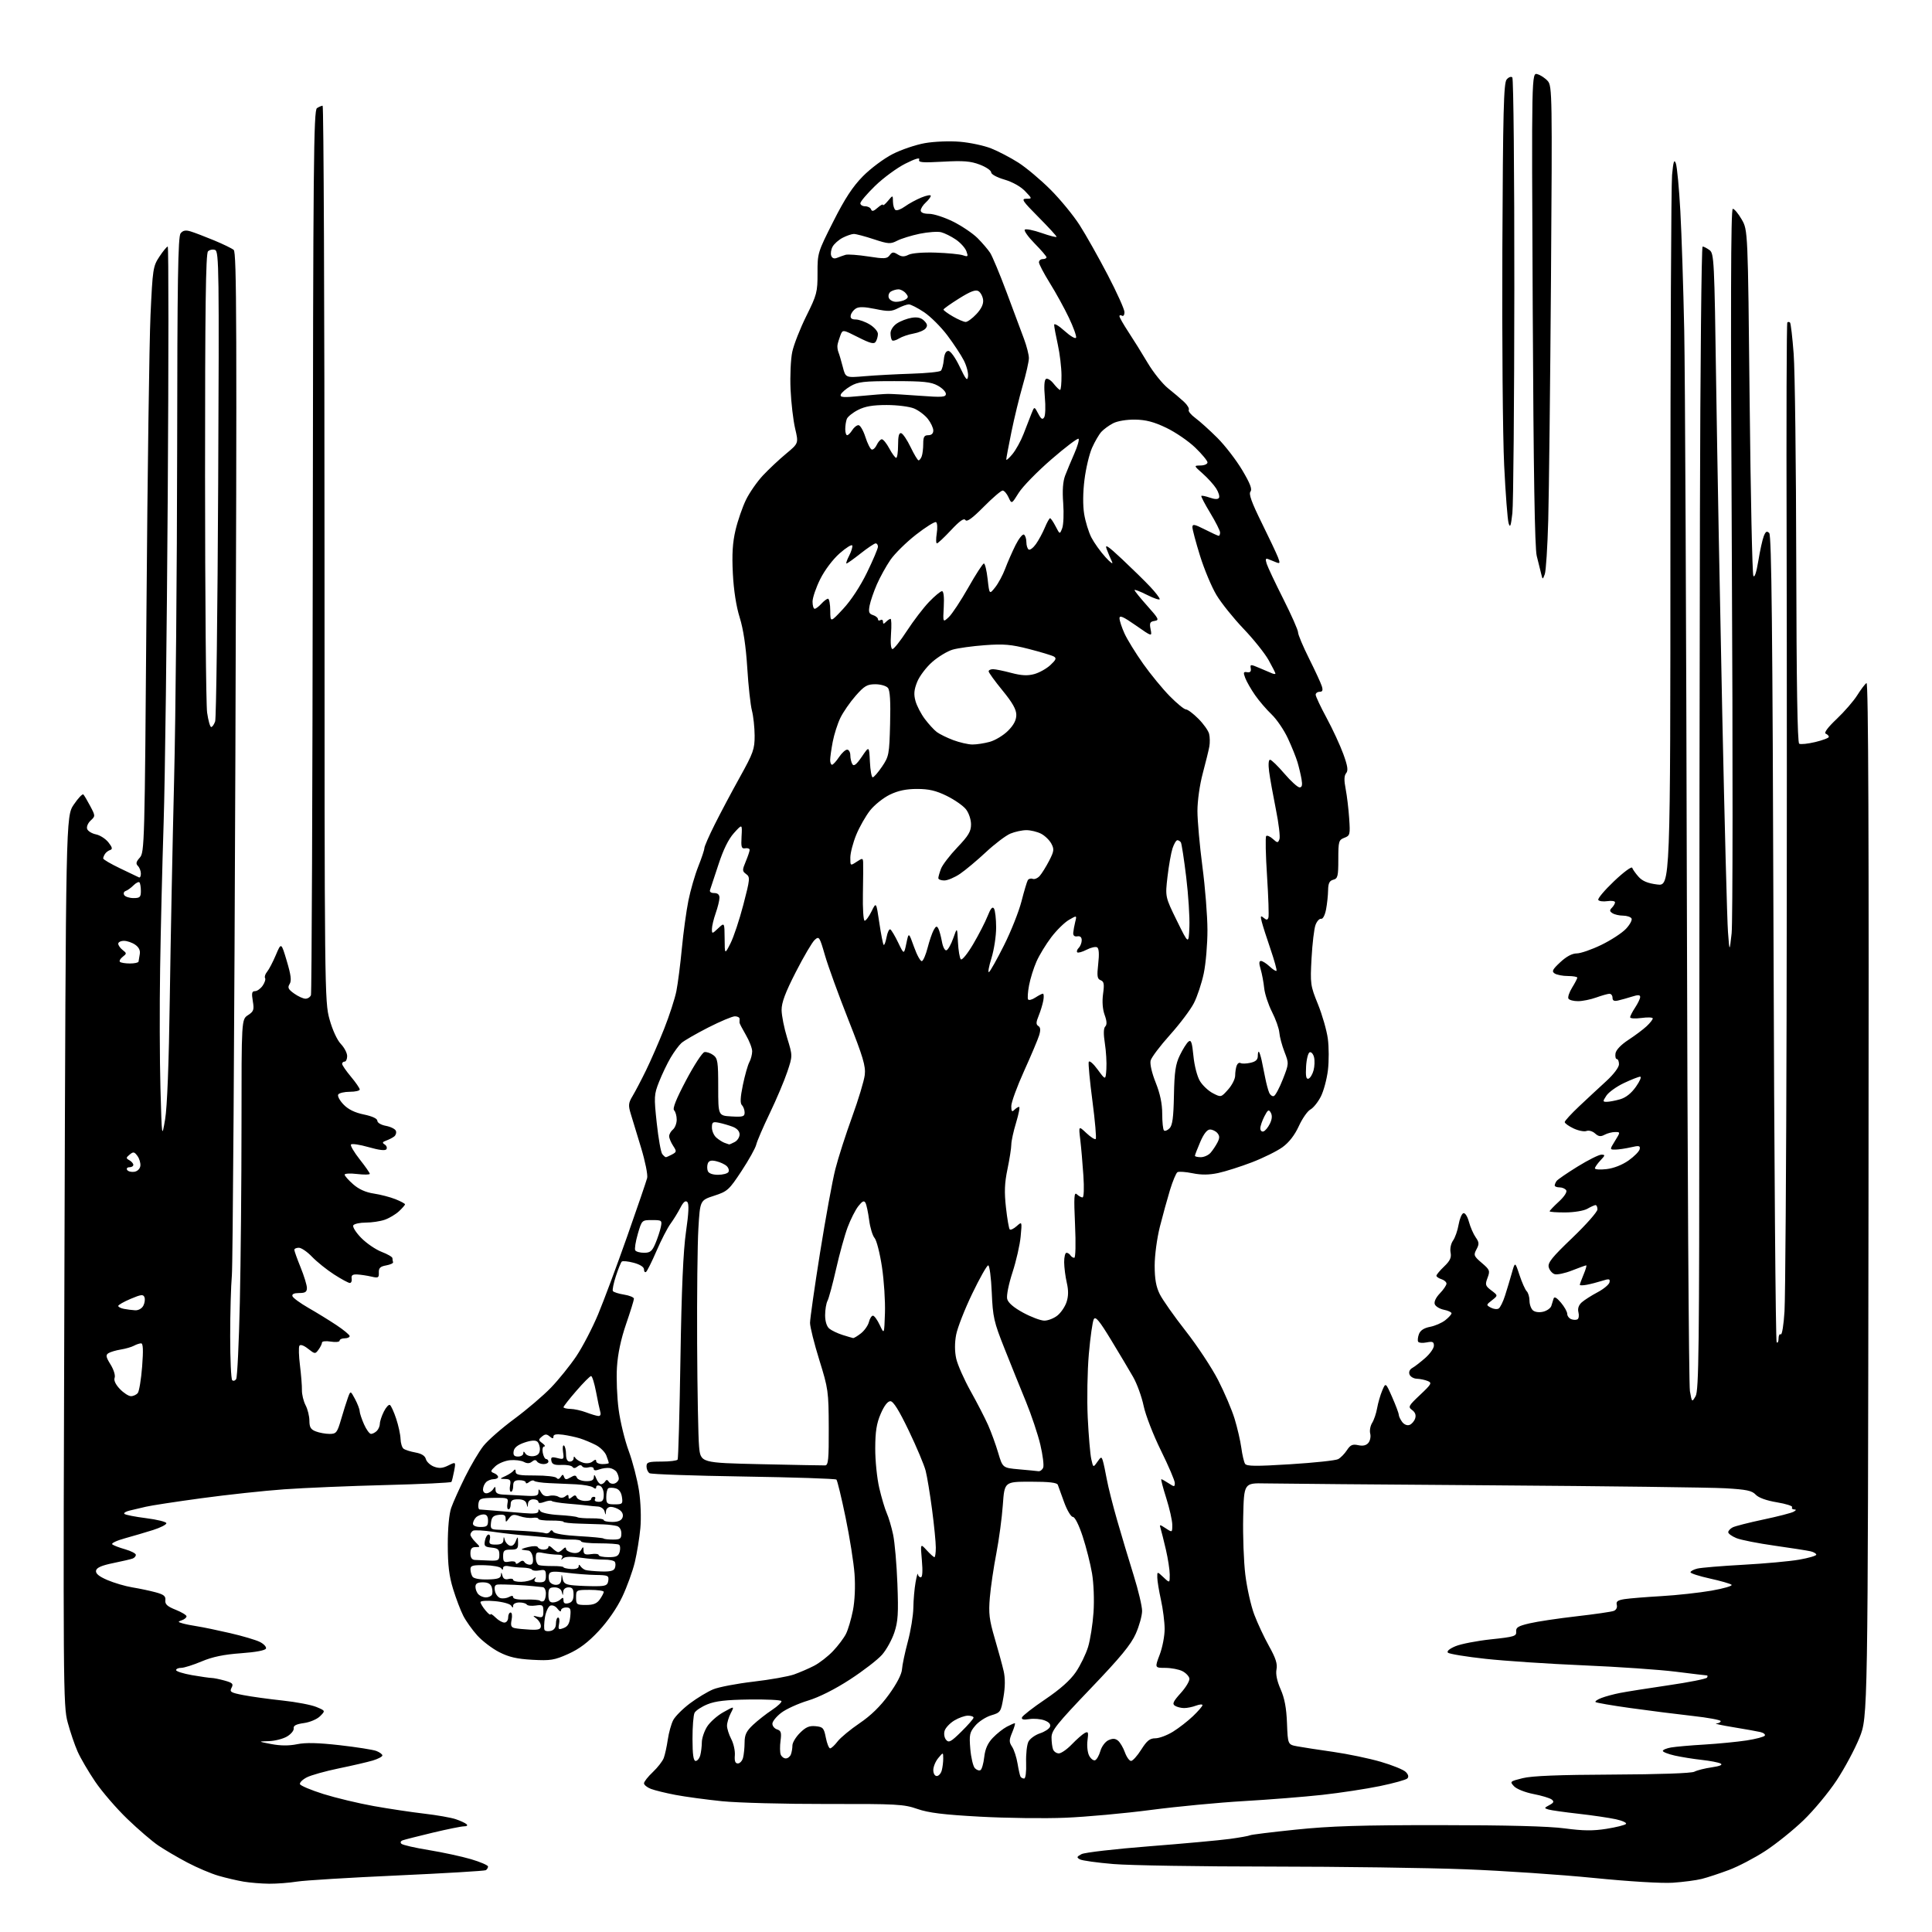 <?xml version="1.0" encoding="UTF-8" standalone="no"?>
<svg 
  version="1.1" 
  xmlns="http://www.w3.org/2000/svg" 
  xmlns:xlink="http://www.w3.org/1999/xlink" 
  xmlns:svg="http://www.w3.org/2000/svg"
  xmlns:rdf="http://www.w3.org/1999/02/22-rdf-syntax-ns#"
  xmlns:cc="http://creativecommons.org/ns#"
  xmlns:dc="http://purl.org/dc/elements/1.1/"
  viewBox="0 0 768 768"
  width="768"
  height="768"
>
<style>svg {background-color: white; }</style>"
<path stroke="none" fill="black" fill-rule="evenodd" d="M107.00,748.81C103.97,748.78 99.40,748.41 96.83,747.98C94.26,747.54 89.75,746.49 86.80,745.63C83.85,744.77 78.30,742.41 74.47,740.39C70.64,738.37 65.47,735.34 63.00,733.67C60.52,732.00 54.96,727.23 50.64,723.07C46.31,718.91 40.55,712.23 37.84,708.23C35.13,704.23 31.97,698.83 30.83,696.23C29.68,693.63 27.91,688.42 26.90,684.66C25.12,678.09 25.07,670.82 25.62,501.16C26.18,324.50 26.18,324.50 29.34,319.82C31.08,317.25 32.79,315.45 33.15,315.82C33.50,316.19 34.73,318.28 35.88,320.45C37.94,324.35 37.94,324.41 36.01,326.20C34.92,327.22 34.33,328.69 34.66,329.56C34.99,330.41 36.56,331.36 38.16,331.68C39.75,332.00 41.98,333.43 43.10,334.86C44.64,336.81 44.82,337.56 43.82,337.88C43.09,338.11 42.17,338.79 41.77,339.40C41.36,340.00 41.02,340.83 41.02,341.24C41.01,341.65 44.04,343.42 47.75,345.19C51.46,346.95 54.84,348.57 55.25,348.78C55.66,348.99 56.00,348.32 56.00,347.28C56.00,346.25 55.47,344.87 54.82,344.22C53.92,343.32 54.10,342.55 55.57,340.92C57.44,338.86 57.52,335.61 58.23,241.65C58.63,188.22 59.35,135.84 59.83,125.26C60.68,106.84 60.83,105.86 63.37,102.01C64.83,99.81 66.32,98.00 66.68,98.00C67.04,98.00 67.04,142.66 66.68,197.25C66.33,251.84 65.60,310.23 65.05,327.00C64.51,343.77 63.88,369.88 63.65,385.00C63.41,400.12 63.47,421.50 63.78,432.50C64.34,452.50 64.34,452.50 65.63,445.00C66.46,440.19 67.13,422.80 67.50,396.50C67.82,373.95 68.59,335.02 69.21,310.00C69.83,284.98 70.37,226.21 70.42,179.40C70.48,111.08 70.76,94.00 71.80,92.74C72.76,91.58 73.81,91.39 75.80,92.00C77.29,92.45 81.42,94.03 85.00,95.51C88.58,96.99 92.13,98.71 92.90,99.34C94.09,100.32 94.19,129.81 93.57,299.99C93.17,409.72 92.54,502.88 92.17,507.00C91.80,511.12 91.50,522.00 91.50,531.17C91.50,540.34 91.86,548.20 92.30,548.64C92.75,549.08 93.46,548.87 93.89,548.17C94.33,547.47 94.98,533.76 95.34,517.70C95.70,501.64 96.00,469.76 96.00,446.87C96.00,405.23 96.00,405.23 98.58,403.54C100.86,402.05 101.08,401.41 100.49,397.93C99.96,394.78 100.13,394.00 101.36,394.00C102.20,394.00 103.57,393.03 104.40,391.84C105.23,390.65 105.67,389.28 105.37,388.79C105.07,388.31 105.43,387.19 106.16,386.31C106.90,385.43 108.47,382.43 109.65,379.64C111.79,374.58 111.79,374.58 114.00,382.01C115.67,387.62 115.95,389.85 115.13,391.16C114.24,392.58 114.57,393.27 116.93,394.95C118.51,396.08 120.54,397.00 121.44,397.00C122.33,397.00 123.31,396.36 123.61,395.58C123.91,394.79 124.23,315.35 124.33,219.04C124.48,64.60 124.68,43.82 126.00,42.98C126.83,42.46 127.84,42.02 128.25,42.02C128.66,42.01 129.00,122.11 129.00,220.01C129.00,394.55 129.04,398.17 130.99,405.19C132.16,409.42 134.01,413.44 135.49,414.99C136.87,416.43 138.00,418.60 138.00,419.80C138.00,421.01 137.55,422.00 137.00,422.00C136.45,422.00 136.00,422.41 136.00,422.91C136.00,423.40 137.57,425.70 139.50,428.00C141.43,430.30 143.00,432.60 143.00,433.09C143.00,433.59 141.23,434.00 139.06,434.00C136.89,434.00 134.82,434.49 134.45,435.08C134.08,435.68 135.02,437.46 136.54,439.04C138.41,441.00 141.01,442.28 144.65,443.03C148.00,443.73 150.00,444.66 150.00,445.53C150.00,446.31 151.49,447.19 153.43,447.55C155.32,447.91 157.09,448.79 157.37,449.53C157.65,450.26 157.35,451.27 156.69,451.77C156.04,452.28 154.61,453.01 153.53,453.40C151.99,453.95 151.85,454.29 152.91,454.94C153.65,455.40 153.97,456.24 153.62,456.81C153.19,457.50 150.80,457.23 146.50,456.00C142.94,454.98 139.79,454.52 139.51,454.98C139.23,455.44 140.80,458.09 143.00,460.88C145.20,463.66 147.00,466.24 147.00,466.61C147.00,466.98 144.75,467.01 142.00,466.69C139.25,466.36 137.00,466.48 137.00,466.94C137.00,467.41 138.52,469.13 140.39,470.77C142.64,472.75 145.38,473.98 148.60,474.46C151.25,474.86 155.13,475.87 157.21,476.70C159.30,477.54 161.00,478.45 161.00,478.74C161.00,479.03 159.91,480.28 158.59,481.51C157.26,482.74 154.72,484.25 152.94,484.87C151.16,485.49 147.77,486.00 145.41,486.00C143.05,486.00 140.81,486.49 140.44,487.09C140.07,487.69 141.48,489.94 143.58,492.08C145.68,494.23 149.33,496.72 151.69,497.63C154.06,498.53 156.00,499.66 156.00,500.14C156.00,500.61 156.11,501.33 156.25,501.74C156.39,502.15 155.15,502.72 153.50,503.02C151.15,503.44 150.52,504.05 150.59,505.87C150.67,507.96 150.37,508.11 147.59,507.46C145.89,507.07 143.38,506.69 142.00,506.62C140.14,506.53 139.58,506.95 139.79,508.25C139.96,509.21 139.63,510.00 139.06,510.00C138.50,510.00 135.67,508.47 132.77,506.60C129.87,504.73 125.95,501.58 124.05,499.60C122.16,497.62 119.80,496.00 118.80,496.00C117.81,496.00 117.00,496.37 117.00,496.83C117.00,497.28 118.12,500.42 119.50,503.81C120.87,507.19 122.00,510.87 122.00,511.98C122.00,513.57 121.34,514.00 118.92,514.00C116.89,514.00 115.98,514.43 116.25,515.25C116.48,515.94 119.33,518.02 122.58,519.89C125.84,521.75 130.86,524.84 133.75,526.76C136.64,528.68 139.00,530.64 139.00,531.12C139.00,531.60 138.10,532.00 137.00,532.00C135.90,532.00 135.00,532.42 135.00,532.94C135.00,533.45 133.43,533.62 131.50,533.31C129.57,532.99 128.00,533.16 128.00,533.68C128.00,534.19 127.39,535.46 126.63,536.49C125.31,538.30 125.18,538.29 122.46,536.15C120.75,534.80 119.41,534.34 119.02,534.96C118.68,535.52 118.77,539.02 119.24,542.74C119.70,546.46 120.06,550.89 120.02,552.60C119.99,554.30 120.64,557.00 121.47,558.60C122.31,560.19 122.99,562.97 122.99,564.77C123.00,567.37 123.53,568.25 125.57,569.02C126.98,569.56 129.43,570.00 131.01,570.00C133.66,570.00 134.03,569.53 135.58,564.25C136.50,561.09 137.72,557.21 138.29,555.64C139.33,552.78 139.33,552.78 141.13,556.14C142.11,557.99 142.94,560.14 142.96,560.91C142.98,561.69 143.76,564.05 144.69,566.16C145.62,568.27 146.88,570.00 147.49,570.00C148.10,570.00 149.14,569.46 149.80,568.80C150.46,568.14 151.00,566.86 151.00,565.95C151.00,565.05 151.71,562.88 152.58,561.14C153.45,559.40 154.54,558.21 155.00,558.50C155.47,558.79 156.59,561.25 157.49,563.97C158.39,566.69 159.17,570.28 159.22,571.96C159.27,573.64 159.80,575.40 160.40,575.87C161.01,576.35 163.14,577.03 165.14,577.39C167.58,577.83 168.95,578.70 169.29,580.01C169.58,581.09 171.03,582.44 172.51,583.01C174.56,583.78 175.95,583.67 178.22,582.54C181.21,581.05 181.21,581.05 180.52,584.77C180.13,586.81 179.65,588.75 179.45,589.08C179.25,589.41 167.48,589.97 153.29,590.33C139.11,590.69 120.97,591.45 113.00,592.02C105.03,592.59 90.17,594.19 80.00,595.58C69.83,596.96 59.92,598.48 58.00,598.95C56.08,599.42 53.21,600.09 51.63,600.45C50.05,600.81 49.07,601.41 49.45,601.80C49.83,602.18 53.72,602.95 58.10,603.50C62.48,604.05 66.10,604.95 66.14,605.50C66.18,606.05 63.81,607.26 60.86,608.20C57.91,609.13 52.85,610.62 49.62,611.51C46.38,612.40 44.13,613.48 44.62,613.90C45.10,614.32 47.41,615.21 49.75,615.87C52.09,616.54 54.00,617.53 54.00,618.07C54.00,618.62 53.44,619.28 52.75,619.54C52.06,619.81 48.57,620.62 45.00,621.35C40.42,622.28 38.40,623.17 38.18,624.34C37.95,625.51 39.29,626.63 42.68,628.09C45.33,629.23 49.80,630.55 52.62,631.01C55.44,631.47 59.59,632.35 61.85,632.96C65.12,633.84 65.92,634.49 65.73,636.13C65.55,637.71 66.50,638.58 69.82,639.90C72.20,640.85 74.15,642.03 74.15,642.52C74.15,643.02 73.33,643.71 72.32,644.06C70.62,644.66 70.63,644.74 72.50,645.30C73.60,645.63 76.30,646.17 78.50,646.50C80.70,646.84 86.55,648.05 91.50,649.20C96.45,650.34 101.77,651.92 103.31,652.70C104.86,653.48 105.95,654.65 105.73,655.31C105.49,656.05 101.74,656.76 95.79,657.19C88.98,657.68 84.49,658.61 80.15,660.44C76.80,661.85 73.15,663.00 72.03,663.00C70.91,663.00 70.00,663.40 70.00,663.90C70.00,664.39 72.85,665.29 76.33,665.90C79.81,666.50 83.30,667.00 84.08,667.01C84.86,667.01 87.19,667.48 89.26,668.05C92.47,668.95 92.88,669.36 92.04,670.92C91.18,672.54 91.71,672.86 96.78,673.84C99.93,674.45 106.92,675.41 112.33,675.99C117.73,676.56 123.78,677.72 125.77,678.55C129.39,680.06 129.39,680.06 127.24,682.21C126.03,683.42 123.21,684.61 120.80,684.95C117.72,685.37 116.57,685.97 116.75,687.06C116.88,687.89 115.69,689.35 114.09,690.29C112.50,691.23 109.24,692.06 106.85,692.13C102.50,692.26 102.50,692.26 107.90,693.30C111.51,693.99 114.90,694.01 118.10,693.35C121.50,692.65 126.42,692.77 135.03,693.74C141.71,694.50 148.26,695.53 149.59,696.03C150.91,696.54 152.00,697.34 152.00,697.82C152.00,698.29 150.28,699.20 148.19,699.83C146.09,700.45 140.01,701.87 134.68,702.96C129.34,704.06 123.61,705.67 121.93,706.54C120.25,707.41 119.04,708.62 119.24,709.23C119.45,709.84 123.64,711.60 128.56,713.15C133.48,714.69 142.45,716.84 148.50,717.93C154.55,719.01 163.60,720.37 168.61,720.95C173.62,721.53 179.25,722.52 181.11,723.14C182.97,723.76 184.93,724.66 185.45,725.14C186.02,725.65 185.61,726.00 184.45,726.00C183.38,726.00 177.78,727.14 172.00,728.52C166.22,729.90 160.86,731.27 160.08,731.55C159.24,731.86 159.03,732.42 159.58,732.94C160.09,733.42 165.00,734.55 170.50,735.44C176.00,736.34 183.54,737.97 187.25,739.06C190.96,740.16 194.00,741.47 194.00,741.97C194.00,742.47 193.60,743.13 193.12,743.43C192.64,743.72 176.77,744.67 157.87,745.53C138.97,746.38 121.03,747.48 118.00,747.97C114.97,748.46 110.03,748.83 107.00,748.81zM665.00,748.41C660.57,748.70 647.68,747.93 633.50,746.51C620.30,745.19 597.35,743.64 582.50,743.07C567.65,742.49 532.77,742.01 505.00,741.99C477.23,741.98 449.18,741.53 442.67,740.99C436.16,740.45 430.13,739.61 429.26,739.12C427.90,738.36 427.99,738.08 429.91,737.05C431.14,736.39 443.25,734.99 456.82,733.93C470.40,732.87 484.81,731.55 488.85,731.00C492.90,730.45 496.53,729.79 496.92,729.55C497.31,729.31 505.48,728.30 515.07,727.31C528.82,725.88 540.94,725.50 572.50,725.52C599.27,725.53 615.66,725.96 622.06,726.82C629.35,727.79 633.28,727.83 638.56,726.99C642.38,726.39 645.87,725.52 646.33,725.06C646.79,724.61 644.99,723.76 642.33,723.18C639.67,722.60 633.00,721.62 627.50,721.00C622.00,720.38 616.63,719.63 615.58,719.32C613.76,718.79 613.78,718.69 615.89,717.56C617.67,716.61 617.86,716.14 616.82,715.33C616.09,714.76 612.83,713.78 609.57,713.15C606.24,712.50 602.86,711.15 601.85,710.07C600.11,708.20 600.20,708.12 605.28,706.85C608.94,705.93 619.63,705.51 641.04,705.42C659.60,705.34 672.35,704.90 673.54,704.28C674.62,703.71 677.73,702.93 680.46,702.54C683.73,702.06 684.92,701.55 683.96,701.03C683.16,700.60 679.80,699.95 676.50,699.59C673.20,699.23 668.36,698.45 665.75,697.87C663.14,697.28 661.00,696.45 661.00,696.01C661.00,695.58 662.46,694.97 664.25,694.65C666.04,694.34 672.00,693.81 677.50,693.49C683.00,693.16 690.54,692.42 694.25,691.86C697.96,691.29 701.24,690.42 701.54,689.94C701.84,689.46 701.05,688.82 699.79,688.52C698.53,688.22 693.67,687.36 689.00,686.59C684.33,685.83 681.29,685.16 682.25,685.10C683.21,685.05 684.00,684.63 684.00,684.17C684.00,683.72 678.94,682.78 672.75,682.10C666.56,681.41 655.49,680.01 648.14,678.98C640.79,677.96 634.54,676.88 634.25,676.59C633.96,676.29 635.02,675.56 636.61,674.96C638.20,674.35 641.52,673.45 644.00,672.97C646.48,672.48 655.14,671.11 663.26,669.92C671.38,668.74 678.27,667.37 678.57,666.88C678.87,666.40 678.83,666.00 678.48,666.00C678.13,666.00 672.59,665.34 666.17,664.53C659.75,663.72 643.25,662.58 629.50,662.00C615.75,661.42 598.20,660.25 590.50,659.41C582.80,658.57 576.08,657.47 575.57,656.96C575.01,656.40 576.18,655.40 578.57,654.40C580.73,653.49 587.09,652.26 592.70,651.66C601.97,650.68 602.88,650.40 602.70,648.59C602.54,646.95 603.47,646.37 608.00,645.31C611.02,644.59 619.42,643.34 626.66,642.51C633.90,641.68 640.57,640.72 641.49,640.36C642.47,639.99 642.97,639.00 642.70,637.97C642.34,636.60 643.04,636.10 645.87,635.66C647.87,635.36 654.45,634.83 660.50,634.48C666.55,634.13 675.47,633.15 680.33,632.31C685.19,631.46 688.79,630.41 688.33,629.98C687.87,629.55 684.01,628.43 679.75,627.50C675.49,626.56 672.00,625.44 672.00,625.01C672.00,624.57 673.21,623.91 674.69,623.54C676.17,623.17 684.38,622.49 692.94,622.02C701.50,621.55 711.54,620.64 715.25,619.98C718.96,619.33 722.00,618.44 722.00,618.01C722.00,617.57 720.99,616.97 719.75,616.67C718.51,616.38 712.10,615.37 705.50,614.44C698.90,613.51 692.04,612.16 690.25,611.43C688.46,610.70 687.00,609.64 687.00,609.09C687.00,608.53 687.79,607.66 688.75,607.16C689.71,606.66 695.23,605.25 701.00,604.03C706.77,602.81 712.17,601.42 713.00,600.93C714.08,600.31 714.13,600.05 713.19,600.03C712.47,600.01 712.12,599.61 712.41,599.14C712.70,598.67 709.97,597.79 706.34,597.19C702.17,596.50 699.07,595.38 697.92,594.15C696.44,592.55 694.25,592.09 685.80,591.61C680.14,591.28 638.60,590.76 593.50,590.44C548.40,590.13 507.68,589.78 503.00,589.68C494.50,589.50 494.50,589.50 494.19,603.00C494.02,610.42 494.40,620.77 495.04,626.00C495.68,631.23 497.27,638.32 498.57,641.77C499.87,645.22 502.52,650.89 504.47,654.38C507.12,659.12 507.86,661.43 507.43,663.60C507.06,665.49 507.63,668.25 509.06,671.50C510.64,675.05 511.37,678.96 511.60,685.00C511.93,693.50 511.93,693.50 515.71,694.20C517.80,694.59 524.23,695.58 530.00,696.40C535.77,697.23 544.25,698.99 548.84,700.33C553.43,701.66 557.91,703.48 558.80,704.37C559.86,705.43 560.08,706.32 559.43,706.97C558.89,707.51 553.96,708.88 548.47,710.01C542.99,711.14 532.65,712.71 525.50,713.50C518.35,714.28 504.40,715.39 494.50,715.96C484.60,716.53 467.95,718.11 457.50,719.48C447.05,720.85 431.75,722.24 423.50,722.58C415.25,722.92 399.95,722.73 389.50,722.15C375.03,721.36 369.11,720.63 364.65,719.08C359.25,717.20 356.49,717.05 328.65,717.11C312.07,717.14 293.32,716.65 287.00,716.01C280.68,715.36 272.35,714.24 268.50,713.50C264.65,712.77 260.26,711.69 258.75,711.11C257.24,710.53 256.00,709.53 256.00,708.89C256.00,708.26 257.57,706.25 259.50,704.44C261.42,702.62 263.39,700.09 263.86,698.82C264.34,697.54 265.06,694.26 265.46,691.51C265.86,688.77 266.83,685.29 267.61,683.78C268.39,682.28 271.39,679.28 274.26,677.12C277.14,674.96 281.30,672.45 283.50,671.54C285.70,670.63 292.91,669.25 299.52,668.48C306.14,667.71 313.38,666.42 315.62,665.63C317.86,664.84 321.45,663.29 323.60,662.18C325.74,661.08 329.14,658.44 331.14,656.33C333.14,654.23 335.46,651.14 336.29,649.49C337.13,647.83 338.36,643.64 339.05,640.17C339.80,636.33 340.05,630.66 339.69,625.68C339.36,621.18 337.76,611.05 336.12,603.16C334.49,595.27 332.85,588.52 332.49,588.16C332.13,587.80 315.54,587.25 295.62,586.94C275.71,586.63 258.87,586.04 258.21,585.63C257.54,585.22 257.00,584.01 257.00,582.94C257.00,581.24 257.73,581.00 262.94,581.00C266.21,581.00 269.10,580.64 269.37,580.21C269.64,579.77 270.15,561.66 270.49,539.96C270.93,512.42 271.60,497.23 272.69,489.68C273.78,482.16 273.94,478.54 273.22,477.82C272.49,477.09 271.64,477.80 270.44,480.14C269.48,481.99 267.72,484.85 266.51,486.50C265.31,488.15 262.80,493.02 260.95,497.32C259.09,501.62 257.22,505.36 256.79,505.63C256.35,505.90 256.00,505.43 256.00,504.60C256.00,503.66 254.42,502.65 251.90,501.97C249.64,501.37 247.51,501.16 247.15,501.51C246.79,501.87 245.74,504.47 244.82,507.29C243.90,510.11 243.36,512.78 243.63,513.21C243.90,513.64 245.89,514.28 248.06,514.63C250.23,514.97 252.00,515.71 252.00,516.26C252.00,516.81 250.59,521.36 248.87,526.36C246.81,532.37 245.58,538.20 245.25,543.49C244.97,547.91 245.27,555.47 245.92,560.31C246.56,565.15 248.37,572.59 249.95,576.85C251.52,581.11 253.34,588.18 254.01,592.54C254.70,597.12 254.93,603.45 254.55,607.49C254.19,611.35 253.20,617.42 252.35,621.00C251.49,624.58 249.25,630.77 247.36,634.76C245.25,639.20 241.62,644.47 237.98,648.36C233.77,652.87 230.26,655.51 225.88,657.47C220.38,659.94 218.86,660.19 211.61,659.79C205.47,659.45 202.27,658.71 198.44,656.75C195.65,655.32 191.73,652.34 189.73,650.12C187.73,647.90 185.22,644.38 184.16,642.30C183.09,640.21 181.27,635.42 180.11,631.64C178.52,626.47 178.00,622.15 178.00,614.02C178.00,607.46 178.53,601.74 179.37,599.38C180.12,597.24 182.59,591.74 184.86,587.15C187.13,582.56 190.42,576.99 192.18,574.77C193.94,572.55 199.45,567.72 204.44,564.04C209.42,560.35 215.97,554.77 219.00,551.63C222.03,548.49 226.54,542.90 229.04,539.20C231.54,535.50 235.45,527.98 237.75,522.49C240.04,517.00 245.24,503.05 249.31,491.50C253.38,479.95 256.95,469.49 257.26,468.26C257.56,467.03 256.47,461.63 254.84,456.26C253.20,450.89 251.35,444.78 250.71,442.68C249.71,439.38 249.81,438.42 251.46,435.68C252.51,433.93 254.91,429.36 256.79,425.51C258.67,421.67 261.91,414.24 263.99,409.01C266.07,403.78 268.26,397.02 268.87,394.00C269.47,390.98 270.45,383.32 271.05,377.00C271.65,370.68 272.82,362.12 273.65,358.00C274.48,353.88 276.25,347.76 277.58,344.42C278.91,341.08 280.00,337.81 280.00,337.15C280.00,336.49 281.85,332.25 284.12,327.73C286.38,323.20 290.88,314.73 294.12,308.91C299.46,299.29 300.00,297.77 299.98,292.41C299.96,289.16 299.48,284.70 298.91,282.50C298.33,280.30 297.49,272.65 297.05,265.50C296.51,256.91 295.49,250.12 294.05,245.50C292.66,241.07 291.66,234.65 291.32,228.00C290.93,220.28 291.21,215.70 292.39,210.69C293.28,206.94 295.15,201.53 296.55,198.66C297.95,195.80 300.99,191.44 303.30,188.97C305.61,186.51 309.74,182.63 312.48,180.36C317.46,176.22 317.46,176.22 316.08,170.36C315.32,167.14 314.50,160.13 314.26,154.79C314.02,149.46 314.32,142.73 314.94,139.86C315.55,136.98 318.07,130.57 320.53,125.62C324.72,117.17 325.00,116.10 324.98,108.55C324.95,100.64 325.06,100.29 331.23,88.08C335.85,78.92 338.95,74.20 343.01,70.07C346.05,66.99 351.35,63.02 354.81,61.26C358.26,59.49 364.07,57.52 367.71,56.89C371.42,56.24 377.53,56.01 381.58,56.35C385.56,56.68 391.14,57.87 393.98,58.99C396.81,60.11 401.69,62.66 404.82,64.65C407.94,66.65 413.70,71.48 417.60,75.39C421.51,79.30 426.72,85.65 429.18,89.50C431.65,93.35 436.66,102.25 440.33,109.28C444.00,116.31 447.00,122.98 447.00,124.09C447.00,125.21 446.55,125.84 446.00,125.50C445.45,125.16 445.00,125.26 445.00,125.71C445.00,126.17 446.61,128.99 448.57,131.97C450.54,134.96 453.99,140.49 456.23,144.28C458.48,148.06 462.11,152.58 464.29,154.33C466.48,156.07 469.36,158.52 470.69,159.76C472.02,161.00 472.85,162.43 472.55,162.93C472.24,163.43 473.42,164.88 475.17,166.17C476.92,167.45 480.86,171.01 483.93,174.07C486.99,177.13 491.44,182.91 493.81,186.89C496.96,192.19 497.84,194.49 497.08,195.41C496.32,196.32 497.52,199.68 501.51,207.76C504.53,213.86 507.45,220.07 508.02,221.54C508.92,223.91 508.83,224.14 507.27,223.52C506.30,223.13 504.89,222.56 504.13,222.25C503.10,221.83 502.95,222.27 503.53,224.10C503.94,225.42 506.92,231.72 510.14,238.11C513.36,244.49 516.00,250.46 516.00,251.38C516.00,252.29 517.97,256.97 520.37,261.77C522.77,266.57 525.05,271.51 525.44,272.75C525.96,274.42 525.73,275.00 524.57,275.00C523.71,275.00 523.00,275.53 523.00,276.17C523.00,276.81 524.96,280.97 527.36,285.42C529.76,289.86 532.74,296.31 533.99,299.74C535.73,304.53 535.99,306.30 535.11,307.36C534.30,308.35 534.24,310.16 534.92,313.62C535.44,316.31 536.07,321.57 536.32,325.32C536.76,331.78 536.66,332.18 534.39,333.04C532.16,333.89 532.00,334.46 532.00,341.57C532.00,348.35 531.78,349.24 530.00,349.71C528.48,350.11 527.99,351.10 527.94,353.87C527.91,355.86 527.55,359.30 527.13,361.50C526.69,363.81 525.86,365.39 525.17,365.24C524.50,365.10 523.50,366.18 522.95,367.64C522.39,369.10 521.68,375.07 521.36,380.90C520.81,391.10 520.90,391.79 523.90,399.18C525.61,403.40 527.38,409.56 527.83,412.87C528.28,416.19 528.30,421.82 527.87,425.40C527.44,428.98 526.17,433.71 525.04,435.92C523.91,438.13 522.05,440.44 520.90,441.05C519.75,441.67 517.68,444.64 516.30,447.66C514.66,451.23 512.41,454.14 509.83,456.01C507.66,457.58 502.19,460.29 497.69,462.02C493.18,463.75 487.15,465.67 484.27,466.29C480.59,467.07 477.56,467.10 474.04,466.38C471.29,465.82 468.60,465.63 468.05,465.97C467.51,466.30 466.18,469.49 465.09,473.04C464.01,476.59 462.20,483.17 461.06,487.67C459.92,492.20 459.00,499.07 459.00,503.10C459.00,508.37 459.55,511.49 461.01,514.43C462.12,516.67 466.76,523.26 471.32,529.08C475.89,534.90 481.69,543.68 484.21,548.58C486.73,553.49 489.69,560.42 490.78,564.00C491.87,567.58 493.07,572.77 493.45,575.55C493.82,578.32 494.49,581.17 494.92,581.87C495.55,582.88 499.15,582.92 512.93,582.06C522.41,581.47 530.96,580.56 531.94,580.03C532.92,579.51 534.49,577.91 535.42,576.48C536.81,574.36 537.66,573.99 539.91,574.48C541.78,574.89 543.10,574.59 543.96,573.55C544.66,572.70 544.99,571.05 544.68,569.88C544.37,568.71 544.72,566.79 545.45,565.62C546.18,564.46 547.07,561.82 547.43,559.76C547.79,557.71 548.70,554.56 549.45,552.78C550.82,549.53 550.82,549.53 553.41,555.39C554.83,558.61 556.01,561.76 556.03,562.37C556.05,562.99 556.67,564.30 557.40,565.27C558.19,566.30 559.41,566.78 560.33,566.42C561.21,566.09 562.21,564.92 562.55,563.83C562.97,562.53 562.56,561.40 561.35,560.52C559.65,559.27 559.87,558.86 564.51,554.48C569.06,550.19 569.33,549.70 567.50,548.96C566.40,548.51 564.47,548.11 563.22,548.07C561.96,548.03 560.66,547.27 560.31,546.38C559.93,545.39 560.36,544.38 561.41,543.79C562.35,543.27 564.67,541.47 566.56,539.81C568.45,538.15 570.00,535.95 570.00,534.92C570.00,533.39 569.47,533.16 567.12,533.63C565.54,533.94 564.02,533.82 563.74,533.35C563.46,532.88 563.61,531.51 564.06,530.31C564.62,528.84 566.08,527.89 568.46,527.44C570.41,527.07 573.14,525.89 574.51,524.81C575.88,523.74 577.00,522.49 577.00,522.05C577.00,521.61 575.64,520.98 573.98,520.65C572.31,520.31 570.68,519.33 570.35,518.46C569.98,517.50 570.78,515.80 572.37,514.14C573.82,512.63 575.00,510.88 575.00,510.26C575.00,509.64 574.10,508.85 573.00,508.50C571.90,508.15 571.00,507.53 571.00,507.12C571.00,506.71 572.38,505.05 574.07,503.44C576.43,501.19 577.02,499.89 576.63,497.90C576.33,496.41 576.75,494.37 577.60,493.15C578.43,491.98 579.42,489.14 579.81,486.84C580.21,484.54 581.06,482.48 581.71,482.26C582.38,482.04 583.33,483.52 583.92,485.69C584.49,487.78 585.69,490.55 586.60,491.84C588.00,493.84 588.05,494.54 586.92,496.64C585.70,498.92 585.86,499.32 589.03,502.03C592.22,504.75 592.38,505.16 591.32,507.96C590.29,510.70 590.43,511.15 592.84,512.97C595.50,514.98 595.50,514.98 593.09,516.87C590.74,518.70 590.73,518.78 592.64,519.81C593.72,520.39 595.12,520.55 595.74,520.16C596.36,519.78 597.51,517.45 598.29,514.98C599.08,512.52 600.29,508.48 600.99,506.00C602.26,501.50 602.26,501.50 604.02,506.84C604.99,509.77 606.28,512.68 606.89,513.29C607.50,513.90 608.00,515.60 608.00,517.08C608.00,518.55 608.63,520.28 609.40,520.92C610.22,521.60 611.93,521.81 613.49,521.41C614.96,521.04 616.39,520.01 616.68,519.12C616.96,518.23 617.37,516.90 617.59,516.17C617.86,515.29 618.84,515.85 620.50,517.82C621.87,519.45 623.00,521.46 623.00,522.29C623.00,523.11 623.72,524.06 624.59,524.40C625.46,524.73 626.59,524.75 627.09,524.44C627.60,524.13 627.76,522.87 627.45,521.64C627.08,520.19 627.54,518.82 628.75,517.72C629.78,516.80 632.62,514.98 635.06,513.69C637.50,512.40 639.64,510.61 639.81,509.72C640.08,508.33 639.67,508.25 636.81,509.16C634.99,509.74 632.26,510.44 630.75,510.72C629.24,511.00 628.00,511.01 628.00,510.74C628.00,510.47 628.68,508.61 629.51,506.62C630.35,504.63 630.81,503.00 630.55,503.00C630.29,503.00 627.76,503.91 624.92,505.03C622.09,506.15 618.97,506.81 617.99,506.50C617.02,506.19 615.96,504.95 615.65,503.75C615.18,501.98 616.92,499.81 625.05,492.04C630.53,486.79 635.01,481.71 635.01,480.75C635.00,479.79 634.66,479.02 634.25,479.04C633.84,479.05 632.38,479.71 631.00,480.50C629.59,481.31 625.77,481.94 622.25,481.96C618.81,481.98 616.00,481.78 616.00,481.51C616.00,481.25 617.65,479.52 619.66,477.67C621.80,475.71 623.02,473.84 622.60,473.16C622.20,472.52 621.01,472.00 619.94,472.00C618.87,472.00 618.01,471.66 618.02,471.25C618.02,470.84 618.36,470.03 618.77,469.46C619.17,468.89 622.94,466.31 627.14,463.71C631.34,461.12 635.58,459.00 636.56,459.00C638.17,459.00 638.13,459.24 636.17,461.31C634.98,462.59 634.00,464.00 634.00,464.44C634.00,464.89 636.08,465.03 638.61,464.74C641.44,464.42 644.83,463.09 647.36,461.32C649.63,459.72 651.63,457.69 651.80,456.80C652.07,455.42 651.55,455.32 648.31,456.07C646.21,456.55 643.45,456.96 642.17,456.98C639.84,457.00 639.84,457.00 642.00,453.50C644.16,450.00 644.16,450.00 642.02,450.00C640.83,450.00 638.96,450.49 637.85,451.08C636.29,451.92 635.43,451.80 634.06,450.56C633.07,449.66 631.56,449.23 630.64,449.59C629.73,449.93 627.41,449.47 625.49,448.56C623.57,447.65 622.00,446.52 622.00,446.04C622.00,445.57 624.59,442.74 627.75,439.76C630.91,436.78 635.77,432.27 638.54,429.74C641.47,427.05 643.57,424.27 643.57,423.06C643.57,421.93 643.19,421.00 642.72,421.00C642.25,421.00 642.00,419.99 642.18,418.76C642.38,417.38 644.35,415.31 647.31,413.37C649.96,411.64 653.22,409.20 654.56,407.94C655.90,406.68 657.00,405.29 657.00,404.84C657.00,404.40 654.98,404.32 652.50,404.66C650.02,404.99 648.00,404.87 648.01,404.39C648.01,403.90 648.91,402.15 650.00,400.50C651.09,398.85 651.99,396.97 651.99,396.32C652.00,395.44 651.16,395.40 648.75,396.17C646.96,396.73 644.49,397.43 643.25,397.71C641.63,398.09 641.00,397.78 641.00,396.62C641.00,395.73 640.44,395.02 639.75,395.04C639.06,395.07 636.70,395.74 634.50,396.53C632.30,397.32 629.06,397.98 627.31,397.98C625.55,397.99 623.83,397.54 623.49,396.98C623.14,396.42 623.79,394.46 624.93,392.61C626.07,390.77 627.00,388.98 627.00,388.63C627.00,388.28 625.31,387.99 623.25,387.98C621.19,387.98 618.83,387.52 618.00,386.97C616.75,386.14 617.12,385.39 620.24,382.49C622.66,380.23 624.95,379.00 626.76,379.00C628.30,379.00 632.69,377.48 636.53,375.62C640.36,373.77 644.79,370.88 646.36,369.21C647.93,367.53 648.92,365.68 648.55,365.08C648.18,364.49 646.67,363.99 645.19,363.98C643.71,363.98 641.83,363.55 641.01,363.03C639.82,362.28 639.77,361.83 640.76,360.84C641.44,360.16 642.00,359.19 642.00,358.69C642.00,358.18 640.63,357.97 638.96,358.22C637.28,358.47 635.65,358.25 635.34,357.74C635.02,357.22 637.84,353.88 641.60,350.30C645.36,346.72 648.61,344.32 648.82,344.96C649.04,345.61 650.18,347.22 651.36,348.54C652.88,350.25 655.01,351.13 658.75,351.60C664.00,352.26 664.00,352.26 664.01,214.38C664.01,138.55 664.31,73.38 664.67,69.57C665.18,64.11 665.51,63.13 666.18,64.96C666.65,66.24 667.46,74.76 667.96,83.89C668.47,93.03 669.16,114.45 669.51,131.50C669.85,148.55 670.31,249.35 670.55,355.50C670.78,461.65 671.33,550.52 671.77,553.00C672.57,557.50 672.57,557.50 674.03,555.00C675.30,552.84 675.50,535.93 675.50,431.00C675.50,364.17 675.61,261.91 675.75,203.75C675.89,145.59 676.36,98.00 676.81,98.00C677.25,98.00 678.48,98.63 679.54,99.40C681.37,100.74 681.49,103.17 682.21,153.15C682.63,181.94 683.72,240.82 684.63,284.00C685.54,327.18 686.56,366.10 686.90,370.50C687.51,378.50 687.51,378.50 688.35,371.00C688.80,366.88 688.85,300.39 688.44,223.25C687.91,121.22 688.01,83.00 688.81,83.00C689.42,83.00 691.02,84.91 692.36,87.25C694.81,91.50 694.81,91.50 695.51,159.50C695.90,196.90 696.56,228.14 696.99,228.91C697.47,229.78 698.22,227.49 698.97,222.91C699.63,218.84 700.61,214.42 701.14,213.10C701.88,211.23 702.36,210.96 703.30,211.90C704.22,212.82 704.62,250.36 705.00,372.97C705.27,460.89 705.84,533.17 706.25,533.58C706.66,534.00 707.00,533.33 707.00,532.11C707.00,530.88 707.40,530.13 707.89,530.43C708.38,530.74 709.05,526.60 709.37,521.24C709.69,515.88 710.06,463.80 710.19,405.50C710.33,347.20 710.33,261.07 710.21,214.10C710.08,167.12 710.20,128.46 710.49,128.18C710.77,127.90 711.25,127.92 711.56,128.22C711.87,128.53 712.52,134.12 713.01,140.64C713.51,147.16 713.97,184.56 714.04,223.74C714.13,271.47 714.51,295.20 715.20,295.63C715.77,295.98 718.66,295.68 721.62,294.97C724.58,294.26 727.00,293.34 727.00,292.92C727.00,292.51 726.44,291.93 725.75,291.64C724.97,291.31 726.60,289.12 730.10,285.81C733.18,282.89 736.88,278.63 738.31,276.33C739.75,274.04 741.39,271.87 741.97,271.52C742.71,271.06 742.95,332.56 742.76,476.68C742.50,682.50 742.50,682.50 739.18,690.75C737.35,695.29 733.25,702.94 730.07,707.75C726.89,712.56 720.96,719.70 716.89,723.61C712.83,727.52 706.02,732.99 701.76,735.77C697.51,738.54 690.98,741.96 687.26,743.35C683.54,744.74 678.70,746.34 676.50,746.89C674.30,747.45 669.12,748.13 665.00,748.41zM407.11,707.00C407.69,707.00 408.02,704.35 407.90,700.72C407.79,697.26 408.21,693.47 408.84,692.30C409.47,691.12 411.52,689.65 413.40,689.03C415.28,688.41 417.08,687.24 417.39,686.42C417.77,685.44 417.03,684.58 415.23,683.89C413.73,683.31 411.01,683.08 409.18,683.37C406.88,683.73 405.98,683.53 406.25,682.70C406.46,682.04 410.62,678.80 415.51,675.50C421.47,671.47 425.46,667.91 427.68,664.66C429.49,661.99 431.68,657.49 432.54,654.66C433.40,651.82 434.37,645.65 434.69,640.94C435.02,636.04 434.77,629.41 434.10,625.44C433.45,621.62 431.78,615.01 430.38,610.75C428.88,606.18 427.28,603.00 426.49,603.00C425.75,603.00 424.20,600.41 423.04,597.25C421.88,594.09 420.74,590.94 420.50,590.25C420.19,589.36 417.09,589.00 409.68,589.00C399.30,589.00 399.30,589.00 398.64,598.25C398.28,603.34 397.12,612.00 396.06,617.50C394.99,623.00 393.83,630.88 393.48,635.00C392.94,641.35 393.24,643.84 395.41,651.24C396.83,656.05 398.42,661.90 398.96,664.24C399.61,667.07 399.59,670.55 398.89,674.62C397.87,680.55 397.73,680.77 393.99,681.88C391.88,682.52 389.03,684.36 387.67,685.99C385.44,688.64 385.24,689.57 385.71,695.22C386.00,698.67 386.82,702.12 387.52,702.87C388.23,703.62 389.24,703.97 389.77,703.64C390.30,703.31 390.97,700.98 391.25,698.45C391.62,695.22 392.62,692.95 394.64,690.83C396.21,689.18 398.72,687.19 400.20,686.41C401.69,685.63 403.13,685.00 403.40,685.00C403.67,685.00 403.22,686.62 402.40,688.59C401.09,691.72 401.08,692.47 402.32,694.37C403.11,695.56 404.08,698.56 404.49,701.02C404.90,703.48 405.43,705.84 405.67,706.25C405.92,706.66 406.57,707.00 407.11,707.00zM372.38,706.00C373.14,706.00 374.04,704.99 374.37,703.75C374.70,702.51 374.96,700.38 374.95,699.00C374.93,696.50 374.93,696.50 372.97,698.86C371.89,700.16 371.00,702.30 371.00,703.61C371.00,704.98 371.59,706.00 372.38,706.00zM293.31,701.00C294.11,701.00 295.04,699.99 295.37,698.75C295.70,697.51 295.98,694.77 295.99,692.65C296.00,689.59 296.68,688.16 299.35,685.65C301.19,683.92 304.59,681.25 306.90,679.73C309.20,678.20 310.88,676.61 310.61,676.19C310.35,675.76 304.60,675.49 297.82,675.58C288.68,675.70 284.40,676.19 281.22,677.49C278.87,678.45 276.56,679.97 276.10,680.87C275.63,681.77 275.27,686.44 275.28,691.25C275.29,697.51 275.65,700.00 276.53,700.00C277.21,700.00 278.04,698.99 278.37,697.75C278.70,696.51 278.98,694.20 278.99,692.62C278.99,691.03 279.92,688.25 281.04,686.43C282.17,684.61 285.09,682.00 287.53,680.64C291.97,678.16 291.97,678.16 290.48,681.03C289.67,682.61 289.00,684.85 289.00,686.00C289.00,687.15 289.76,689.54 290.68,691.30C291.61,693.06 292.25,695.96 292.11,697.75C291.92,700.05 292.27,701.00 293.31,701.00zM435.30,699.73C435.94,699.52 436.89,697.87 437.41,696.07C437.94,694.23 439.35,692.34 440.64,691.75C442.33,690.99 443.34,691.04 444.44,691.95C445.27,692.64 446.50,694.73 447.17,696.60C447.85,698.47 448.95,700.00 449.61,700.00C450.27,700.00 452.10,697.98 453.66,695.50C455.91,691.94 457.08,691.00 459.27,691.00C460.79,691.00 463.94,689.82 466.27,688.38C468.60,686.94 472.19,684.15 474.25,682.18C476.31,680.21 478.00,678.25 478.00,677.82C478.00,677.40 476.85,677.49 475.43,678.02C474.02,678.56 471.89,678.99 470.68,678.98C469.48,678.98 467.85,678.56 467.06,678.06C465.90,677.33 466.35,676.36 469.37,673.01C471.43,670.73 472.98,668.12 472.80,667.21C472.63,666.30 471.36,664.98 469.99,664.29C468.62,663.60 465.59,663.02 463.25,663.01C459.01,663.00 459.01,663.00 461.00,657.75C462.10,654.86 462.98,650.25 462.96,647.50C462.95,644.75 462.29,639.58 461.50,636.00C460.71,632.42 460.05,628.41 460.04,627.08C460.00,624.65 460.00,624.65 462.50,627.00C465.00,629.35 465.00,629.35 464.99,625.92C464.98,624.04 464.29,619.58 463.46,616.00C462.62,612.42 461.69,608.67 461.38,607.67C460.84,605.92 460.93,605.91 463.41,607.53C466.00,609.23 466.00,609.23 466.00,606.15C466.00,604.46 464.92,599.68 463.61,595.54C462.29,591.39 461.41,588.00 461.64,588.00C461.88,588.00 463.18,588.73 464.54,589.62C466.83,591.12 467.00,591.11 467.00,589.50C467.00,588.55 464.52,582.76 461.50,576.63C458.47,570.49 455.37,562.51 454.61,558.86C453.85,555.22 451.97,550.05 450.44,547.37C448.91,544.69 444.96,538.07 441.67,532.65C436.99,524.95 435.49,523.15 434.80,524.40C434.31,525.28 433.42,531.51 432.83,538.25C432.24,544.99 432.05,556.35 432.39,563.50C432.74,570.65 433.37,578.06 433.79,579.97C434.57,583.45 434.57,583.45 436.19,581.14C437.68,579.01 437.86,578.97 438.39,580.66C438.71,581.67 439.41,584.98 439.96,588.00C440.51,591.02 442.38,598.45 444.13,604.50C445.87,610.55 448.81,620.33 450.65,626.23C452.49,632.13 454.00,638.49 454.00,640.36C454.00,642.22 452.88,646.29 451.50,649.40C449.58,653.75 445.43,658.79 433.50,671.25C420.12,685.24 418.00,687.89 418.00,690.65C418.00,692.40 418.27,694.55 418.61,695.42C418.94,696.29 419.98,697.00 420.91,697.00C421.84,697.00 424.16,695.39 426.05,693.42C427.95,691.45 430.24,689.43 431.15,688.93C432.59,688.15 432.74,688.53 432.29,691.87C432.01,693.98 432.31,696.70 432.96,697.92C433.60,699.13 434.66,699.95 435.30,699.73zM312.36,699.00C313.15,699.00 314.06,698.29 314.39,697.42C314.73,696.55 315.00,694.94 315.00,693.84C315.00,692.74 316.34,690.50 317.99,688.86C320.30,686.55 321.71,685.94 324.21,686.19C327.15,686.47 327.53,686.90 328.28,690.75C328.74,693.09 329.51,695.00 329.99,695.00C330.46,695.00 331.80,693.76 332.95,692.25C334.11,690.74 338.05,687.48 341.71,685.00C346.19,681.97 349.99,678.26 353.35,673.62C356.45,669.35 358.42,665.56 358.55,663.62C358.66,661.90 359.71,656.94 360.87,652.59C362.04,648.24 363.03,642.16 363.07,639.09C363.11,636.02 363.51,631.48 363.95,629.00C364.39,626.52 364.81,625.06 364.87,625.75C364.94,626.44 365.46,627.00 366.03,627.00C366.69,627.00 366.84,624.59 366.46,620.25C365.86,613.50 365.86,613.50 368.38,616.25C369.77,617.76 371.15,619.00 371.45,619.00C371.75,619.00 372.00,617.28 372.00,615.19C372.00,613.09 371.33,606.29 370.51,600.08C369.69,593.88 368.55,586.93 367.96,584.65C367.38,582.37 364.37,575.21 361.27,568.75C357.36,560.60 355.11,557.00 353.94,557.00C352.86,557.00 351.47,558.81 350.10,562.00C348.45,565.81 347.94,569.05 347.92,575.75C347.90,580.56 348.62,587.65 349.52,591.50C350.42,595.35 351.76,599.85 352.50,601.50C353.24,603.15 354.38,606.98 355.02,610.00C355.67,613.02 356.44,621.84 356.73,629.59C357.18,641.33 356.97,644.56 355.52,648.93C354.56,651.82 352.37,655.80 350.64,657.77C348.91,659.75 343.17,664.18 337.89,667.61C331.90,671.51 325.61,674.67 321.20,676.01C317.30,677.19 312.53,679.36 310.60,680.83C308.66,682.30 307.06,684.26 307.04,685.18C307.02,686.11 307.86,687.14 308.90,687.47C310.47,687.97 310.71,688.75 310.27,691.99C309.99,694.14 310.02,696.60 310.34,697.45C310.67,698.30 311.58,699.00 312.36,699.00zM382.16,688.34C384.82,685.72 387.00,683.22 387.00,682.79C387.00,682.35 385.99,682.00 384.75,682.00C383.51,682.01 381.08,682.87 379.34,683.93C377.60,684.99 375.88,686.81 375.51,687.98C375.13,689.18 375.37,690.75 376.08,691.60C377.16,692.89 378.00,692.44 382.16,688.34zM219.00,648.29C220.29,647.95 221.00,646.93 221.00,645.38C221.00,644.07 221.39,643.00 221.86,643.00C222.34,643.00 222.51,644.13 222.24,645.51C221.81,647.77 221.99,647.94 224.03,647.18C225.71,646.56 226.40,645.38 226.68,642.67C227.00,639.53 226.77,639.00 225.03,639.00C223.91,639.00 223.00,639.54 223.00,640.19C223.00,640.85 222.39,640.55 221.64,639.53C220.88,638.49 219.63,637.93 218.79,638.25C217.96,638.57 216.98,640.69 216.62,642.97C216.26,645.26 216.19,647.50 216.48,647.97C216.77,648.43 217.90,648.58 219.00,648.29zM210.75,647.81C214.11,647.97 215.00,647.67 215.00,646.37C215.00,645.46 214.21,644.13 213.25,643.41C211.66,642.22 211.70,642.15 213.75,642.67C215.67,643.15 216.00,642.84 216.00,640.50C216.00,638.03 215.71,637.82 212.96,638.22C211.28,638.47 209.68,638.29 209.40,637.83C209.11,637.37 207.78,637.00 206.44,637.00C205.10,637.00 203.99,637.56 203.98,638.25C203.97,639.25 203.81,639.25 203.18,638.25C202.74,637.56 199.82,636.76 196.69,636.48C193.53,636.18 191.00,636.36 191.00,636.86C191.00,637.37 191.89,638.84 192.97,640.14C194.05,641.44 194.95,642.16 194.97,641.75C194.99,641.34 195.90,641.90 197.00,643.00C198.10,644.10 199.68,645.00 200.50,645.00C201.33,645.00 202.00,644.11 202.00,643.00C202.00,641.90 202.44,641.00 202.97,641.00C203.52,641.00 203.69,642.29 203.37,643.91C202.91,646.20 203.18,646.90 204.64,647.21C205.66,647.43 208.41,647.70 210.75,647.81zM226.00,637.29C227.42,636.92 228.00,635.93 228.00,633.88C228.00,631.67 227.54,631.00 226.00,631.00C224.81,631.00 223.95,631.71 223.88,632.75C223.77,634.42 223.75,634.42 223.31,632.75C223.03,631.69 221.90,631.00 220.43,631.00C218.40,631.00 218.00,631.49 218.00,634.00C218.00,636.22 218.47,637.00 219.80,637.00C220.79,637.00 222.14,636.46 222.80,635.80C223.73,634.87 224.00,634.96 224.00,636.21C224.00,637.32 224.61,637.65 226.00,637.29zM232.94,638.00C235.88,638.00 237.28,637.44 238.44,635.78C239.30,634.56 240.00,633.21 240.00,632.78C240.00,632.35 237.53,632.00 234.50,632.00C229.06,632.00 229.00,632.03 229.00,635.00C229.00,637.83 229.23,638.00 232.94,638.00zM216.14,636.41C216.61,636.12 217.00,634.78 217.00,633.44C217.00,632.10 216.44,630.96 215.75,630.92C215.06,630.87 213.38,630.70 212.00,630.53C210.62,630.36 207.25,630.12 204.50,629.99C201.75,629.86 198.77,629.81 197.89,629.88C196.74,629.96 196.41,630.70 196.74,632.41C196.99,633.73 197.99,635.03 198.96,635.28C199.92,635.53 201.45,635.32 202.36,634.82C203.43,634.22 204.00,634.27 204.00,634.97C204.00,635.61 206.01,635.97 209.01,635.86C211.76,635.76 214.30,635.97 214.65,636.31C214.99,636.66 215.67,636.71 216.14,636.41zM193.14,635.00C194.10,635.00 195.16,634.55 195.51,633.99C195.85,633.44 195.84,632.09 195.50,630.99C195.06,629.60 193.98,629.00 191.93,629.00C189.78,629.00 189.00,629.48 189.00,630.80C189.00,631.79 189.54,633.14 190.20,633.80C190.86,634.46 192.18,635.00 193.14,635.00zM237.00,630.54C240.85,630.51 241.54,630.18 241.81,628.32C242.09,626.33 241.68,626.14 236.81,626.07C233.89,626.03 228.64,625.62 225.15,625.17C220.21,624.53 218.69,624.64 218.30,625.67C218.02,626.40 218.05,627.67 218.36,628.50C218.68,629.33 219.85,630.00 220.97,630.00C222.37,630.00 223.04,629.30 223.14,627.75C223.27,625.50 223.27,625.50 223.70,627.70C224.04,629.47 224.94,629.96 228.31,630.23C230.62,630.42 234.53,630.56 237.00,630.54zM207.25,628.80C209.04,628.77 211.15,628.23 211.94,627.62C213.04,626.76 213.21,626.80 212.63,627.75C212.11,628.62 212.66,629.00 214.44,629.00C216.53,629.00 217.00,628.52 217.00,626.38C217.00,624.13 216.65,623.83 214.48,624.25C213.09,624.51 211.74,624.39 211.48,623.97C211.22,623.54 209.54,623.18 207.75,623.15C205.96,623.12 203.49,622.87 202.25,622.60C200.91,622.31 199.99,622.59 199.98,623.31C199.97,624.13 199.74,624.17 199.23,623.41C198.83,622.82 195.91,622.27 192.75,622.20C187.92,622.09 187.00,622.34 187.02,623.78C187.02,624.73 187.38,626.06 187.82,626.74C188.29,627.49 190.64,627.93 193.80,627.86C197.83,627.77 199.03,627.37 199.12,626.12C199.21,624.85 199.34,624.90 199.71,626.34C200.03,627.58 200.81,628.02 202.09,627.69C203.14,627.41 204.00,627.57 204.00,628.03C204.00,628.49 205.46,628.84 207.25,628.80zM238.92,624.68C242.52,624.81 244.00,624.45 244.42,623.34C244.74,622.50 244.74,621.39 244.42,620.87C244.10,620.35 242.19,619.95 240.17,619.97C238.15,619.99 233.91,619.65 230.75,619.20C227.01,618.68 224.60,618.76 223.86,619.45C223.03,620.20 222.91,620.15 223.41,619.25C223.89,618.40 223.34,618.00 221.68,618.00C220.35,618.00 217.84,617.72 216.12,617.38C213.29,616.81 213.00,616.98 213.00,619.27C213.00,620.65 213.56,621.96 214.25,622.17C214.94,622.38 217.41,622.55 219.75,622.53C222.09,622.51 224.00,622.73 224.00,623.00C224.00,623.27 225.35,623.59 227.00,623.71C228.79,623.83 230.01,623.43 230.02,622.71C230.03,621.86 230.25,621.83 230.77,622.60C231.17,623.21 232.06,623.88 232.75,624.10C233.44,624.32 236.22,624.58 238.92,624.68zM206.41,621.07C207.38,620.27 208.03,620.23 208.47,620.95C208.83,621.53 209.80,622.00 210.63,622.00C211.68,622.00 212.04,621.17 211.82,619.25C211.64,617.69 210.85,616.44 210.00,616.37C209.18,616.29 208.05,616.13 207.50,616.01C206.95,615.89 208.07,615.42 210.00,614.97C212.07,614.47 213.64,614.52 213.83,615.07C214.02,615.58 215.03,616.00 216.08,616.00C217.14,616.00 218.00,615.52 218.00,614.93C218.00,614.34 218.71,614.56 219.57,615.43C220.44,616.29 221.47,617.00 221.87,617.00C222.27,617.00 223.14,616.46 223.80,615.80C224.59,615.01 225.00,614.97 225.00,615.68C225.00,616.28 226.14,616.98 227.53,617.25C229.18,617.57 230.37,617.18 230.99,616.12C231.83,614.69 231.94,614.72 231.97,616.36C231.99,617.86 232.59,618.14 235.00,617.79C236.65,617.54 238.00,617.72 238.00,618.17C238.00,618.63 239.75,619.00 241.88,619.00C245.05,619.00 245.87,618.59 246.35,616.79C246.66,615.57 246.53,614.33 246.06,614.04C245.58,613.74 242.00,613.50 238.10,613.50C234.19,613.50 231.00,613.14 231.00,612.71C231.00,612.27 229.31,611.95 227.25,612.00C225.19,612.04 222.15,611.83 220.50,611.54C218.85,611.25 214.35,610.79 210.50,610.51C206.65,610.24 200.24,609.53 196.26,608.94C192.28,608.35 188.57,608.15 188.01,608.49C187.46,608.84 187.00,609.54 187.00,610.06C187.00,610.58 187.90,611.90 189.00,613.00C191.00,615.00 191.00,615.00 189.00,615.00C187.53,615.00 187.00,615.67 187.00,617.50C187.00,619.18 187.58,620.03 188.75,620.10C189.71,620.16 192.30,620.27 194.50,620.35C198.14,620.49 198.50,620.27 198.50,618.00C198.50,615.94 197.96,615.45 195.40,615.20C192.70,614.93 192.36,614.58 192.77,612.45C193.02,611.10 193.68,610.00 194.23,610.00C194.78,610.00 195.00,610.90 194.71,612.00C194.28,613.66 194.68,614.00 197.09,614.00C199.15,614.00 200.03,613.49 200.12,612.25C200.22,610.69 200.28,610.68 200.67,612.16C200.92,613.08 201.78,614.09 202.60,614.40C203.52,614.75 204.41,614.13 204.97,612.73C205.83,610.60 205.88,610.62 205.94,613.25C205.99,615.65 205.62,616.00 203.00,616.00C200.43,616.00 200.00,616.38 200.00,618.62C200.00,620.87 200.35,621.17 202.50,620.76C203.88,620.49 205.00,620.72 205.00,621.26C205.00,621.82 205.61,621.74 206.41,621.07zM243.67,612.00C246.53,612.00 247.00,611.66 247.00,609.57C247.00,608.11 246.30,606.93 245.25,606.63C244.29,606.35 241.93,606.05 240.00,605.97C238.07,605.89 233.69,605.75 230.25,605.66C226.81,605.57 224.00,605.25 224.00,604.95C224.00,604.65 221.75,604.42 219.00,604.45C216.25,604.48 214.00,604.17 214.00,603.76C214.00,603.35 212.99,603.17 211.75,603.36C210.51,603.55 208.19,603.26 206.60,602.70C204.19,601.87 203.46,602.02 202.35,603.54C201.09,605.25 201.00,605.26 201.00,603.62C201.00,602.30 200.33,601.94 198.25,602.18C196.09,602.43 195.43,603.09 195.18,605.25C194.90,607.74 195.17,608.01 198.18,608.10C200.01,608.15 204.65,608.38 208.50,608.60C212.35,608.82 216.05,609.21 216.72,609.46C217.39,609.71 218.23,609.43 218.59,608.85C219.05,608.12 219.47,608.15 219.97,608.95C220.40,609.65 224.54,610.34 230.09,610.64C235.26,610.93 239.68,611.35 239.91,611.58C240.14,611.81 241.83,612.00 243.67,612.00zM191.00,607.00C193.53,607.00 194.00,606.61 194.00,604.50C194.00,602.76 193.45,602.00 192.20,602.00C191.21,602.00 189.86,602.54 189.20,603.20C188.54,603.86 188.00,604.99 188.00,605.70C188.00,606.48 189.21,607.00 191.00,607.00zM243.39,605.00C245.68,605.00 247.00,604.44 247.45,603.28C247.86,602.20 247.46,601.08 246.36,600.28C245.40,599.57 243.80,599.00 242.81,599.00C241.80,599.00 240.95,599.77 240.88,600.75C240.77,602.42 240.75,602.42 240.31,600.75C240.06,599.79 238.87,598.94 237.68,598.87C236.48,598.80 234.60,598.62 233.50,598.47C232.40,598.32 228.89,597.98 225.70,597.72C222.51,597.45 219.65,596.98 219.35,596.68C219.04,596.38 217.72,596.54 216.40,597.04C214.88,597.61 214.00,597.59 214.00,596.98C214.00,596.44 213.10,596.00 212.00,596.00C210.81,596.00 209.95,596.71 209.88,597.75C209.77,599.42 209.75,599.42 209.31,597.75C209.01,596.59 207.87,596.00 205.93,596.00C203.67,596.00 203.00,596.46 203.00,598.00C203.00,599.10 202.61,600.00 202.14,600.00C201.66,600.00 201.48,598.95 201.72,597.67C202.15,595.44 201.92,595.35 196.33,595.42C191.07,595.49 190.47,595.72 190.18,597.75C190.00,598.99 190.23,600.02 190.68,600.04C191.13,600.07 193.97,600.29 197.00,600.54C200.03,600.79 205.09,601.21 208.25,601.48C212.41,601.83 214.00,601.63 214.02,600.73C214.03,599.80 214.21,599.78 214.79,600.69C215.20,601.34 218.47,602.04 222.04,602.24C225.62,602.44 228.99,602.83 229.52,603.12C230.06,603.40 232.64,603.60 235.25,603.56C237.86,603.53 240.00,603.84 240.00,604.25C240.00,604.66 241.53,605.00 243.39,605.00zM244.33,598.00C247.43,598.00 247.63,597.81 247.23,595.09C246.95,593.20 246.07,591.99 244.73,591.64C243.59,591.34 242.28,591.33 241.83,591.61C241.37,591.89 241.00,593.44 241.00,595.06C241.00,597.72 241.31,598.00 244.33,598.00zM232.37,596.64C233.82,596.72 235.00,596.39 235.00,595.89C235.00,595.40 235.48,595.00 236.06,595.00C236.64,595.00 236.84,595.45 236.50,596.00C236.16,596.55 236.81,597.00 237.94,597.00C239.55,597.00 240.00,596.36 240.00,594.11C240.00,592.46 239.36,590.97 238.50,590.64C237.68,590.32 237.00,590.55 237.00,591.15C237.00,591.88 236.58,591.92 235.75,591.27C235.06,590.74 232.03,590.19 229.00,590.04C225.97,589.90 221.14,589.69 218.25,589.56C215.37,589.44 212.71,589.04 212.35,588.68C211.98,588.32 211.08,588.52 210.34,589.13C209.60,589.74 209.00,589.83 209.00,589.32C209.00,588.82 207.88,588.40 206.50,588.40C204.56,588.40 204.00,588.91 204.00,590.70C204.00,591.97 203.61,593.00 203.14,593.00C202.66,593.00 202.49,591.88 202.76,590.50C203.15,588.42 202.84,587.99 200.87,587.93C198.50,587.86 198.50,587.86 201.00,586.71C202.38,586.07 203.83,585.09 204.23,584.53C204.68,583.91 204.98,584.11 204.98,585.03C205.00,586.28 206.44,586.56 212.75,586.53C217.01,586.52 220.84,586.95 221.25,587.50C221.73,588.13 222.32,588.00 222.88,587.14C223.62,585.99 223.83,585.99 224.25,587.14C224.64,588.23 225.14,588.26 226.78,587.30C228.40,586.34 228.93,586.36 229.32,587.39C229.59,588.11 231.21,588.73 232.91,588.78C235.15,588.84 236.02,588.40 236.06,587.18C236.11,585.97 236.38,586.13 237.03,587.75C237.53,588.99 238.37,590.00 238.91,590.00C239.44,590.00 240.19,589.50 240.57,588.89C241.05,588.11 241.48,588.15 242.02,589.04C242.45,589.73 243.52,590.01 244.40,589.68C245.28,589.34 245.99,588.49 245.98,587.78C245.98,587.08 245.59,585.91 245.13,585.18C244.68,584.46 243.44,583.73 242.40,583.57C241.35,583.41 239.49,583.65 238.25,584.11C236.78,584.66 236.00,584.57 236.00,583.86C236.00,583.26 235.10,583.00 234.00,583.29C232.90,583.58 231.74,583.38 231.41,582.86C231.05,582.27 230.31,582.32 229.50,583.00C228.67,583.69 227.96,583.74 227.58,583.13C227.25,582.60 225.30,582.24 223.25,582.33C220.39,582.46 219.45,582.08 219.18,580.71C218.90,579.22 219.30,579.04 221.55,579.60C224.13,580.25 224.25,580.12 223.82,577.19C223.57,575.50 223.73,574.33 224.18,574.61C224.63,574.89 225.00,576.44 225.00,578.06C225.00,580.01 225.51,581.00 226.50,581.00C227.32,581.00 228.01,580.44 228.02,579.75C228.03,578.87 228.25,578.83 228.77,579.62C229.17,580.23 230.53,581.05 231.80,581.45C233.16,581.87 234.69,581.67 235.55,580.96C236.57,580.11 237.00,580.09 237.00,580.88C237.00,581.49 238.12,582.00 239.50,582.00C240.88,582.00 242.00,581.80 242.00,581.57C242.00,581.33 241.57,580.00 241.04,578.61C240.52,577.23 238.63,575.34 236.85,574.42C235.07,573.50 232.24,572.32 230.56,571.79C228.88,571.26 225.81,570.60 223.75,570.32C221.19,569.98 220.00,570.20 220.00,571.03C220.00,571.97 219.66,571.96 218.50,571.00C217.30,570.00 216.68,570.02 215.41,571.07C213.96,572.27 213.98,572.51 215.60,573.70C216.58,574.41 216.91,575.00 216.33,575.00C215.75,575.00 215.49,576.11 215.76,577.50C216.02,578.88 216.63,580.00 217.12,580.00C217.60,580.00 218.00,580.45 218.00,581.00C218.00,581.55 217.13,582.00 216.06,582.00C214.99,582.00 213.83,581.53 213.47,580.95C213.02,580.23 212.40,580.25 211.47,581.02C210.54,581.79 209.55,581.83 208.24,581.13C207.20,580.57 204.73,580.27 202.75,580.45C200.77,580.64 198.14,581.72 196.91,582.86C194.95,584.70 194.88,585.02 196.34,585.58C197.25,585.93 198.00,586.62 198.00,587.11C198.00,587.60 197.19,588.00 196.20,588.00C195.21,588.00 193.86,588.54 193.20,589.20C192.54,589.86 192.00,591.17 192.00,592.11C192.00,593.10 192.67,593.73 193.58,593.59C194.45,593.46 195.57,592.72 196.06,591.93C196.80,590.76 196.97,590.82 196.98,592.25C197.00,593.53 197.88,594.03 200.25,594.13C202.04,594.20 205.86,594.39 208.75,594.57C213.13,594.83 214.01,594.60 214.03,593.19C214.06,591.69 214.18,591.70 215.13,593.33C215.84,594.56 216.91,594.99 218.36,594.63C219.54,594.33 221.17,594.49 221.97,594.98C222.88,595.54 223.92,595.48 224.72,594.82C225.64,594.05 226.00,594.10 226.00,595.00C226.00,595.95 226.33,595.97 227.38,595.10C228.43,594.22 228.88,594.25 229.26,595.22C229.53,595.93 230.93,596.56 232.37,596.64zM412.78,584.83C413.49,584.92 414.34,584.27 414.69,583.38C415.03,582.49 414.52,578.40 413.55,574.29C412.58,570.19 410.00,562.48 407.82,557.16C405.63,551.85 401.79,542.33 399.28,536.00C395.08,525.44 394.67,523.62 394.24,513.75C393.99,507.84 393.35,503.00 392.83,503.00C392.31,503.00 389.44,508.08 386.46,514.28C383.47,520.49 380.60,527.83 380.08,530.59C379.47,533.82 379.48,537.20 380.11,540.06C380.65,542.50 383.23,548.33 385.83,553.00C388.44,557.67 391.57,563.75 392.79,566.50C394.01,569.25 395.81,574.20 396.79,577.50C398.57,583.50 398.57,583.50 405.04,584.08C408.59,584.39 412.08,584.73 412.78,584.83zM328.00,582.52C329.27,582.47 329.49,580.13 329.44,567.48C329.39,553.10 329.24,552.02 325.69,540.62C323.66,534.09 322.00,527.45 322.00,525.87C322.00,524.29 323.79,511.74 325.98,497.98C328.18,484.22 330.91,469.25 332.07,464.73C333.22,460.20 336.22,450.88 338.72,444.00C341.22,437.12 343.49,429.61 343.76,427.30C344.17,423.79 343.09,420.18 337.21,405.30C333.34,395.51 329.16,384.01 327.93,379.74C325.79,372.33 325.60,372.05 323.85,373.63C322.85,374.54 319.47,380.28 316.35,386.39C312.18,394.53 310.67,398.56 310.70,401.50C310.71,403.70 311.71,408.69 312.91,412.60C315.10,419.70 315.10,419.70 312.95,426.10C311.77,429.62 308.65,437.00 306.01,442.50C303.36,448.00 300.94,453.62 300.62,455.00C300.30,456.38 297.67,461.10 294.77,465.50C289.81,473.03 289.17,473.61 283.89,475.32C278.28,477.15 278.28,477.15 277.62,488.32C277.25,494.47 277.03,515.02 277.12,534.00C277.21,552.98 277.56,571.42 277.89,575.00C278.50,581.50 278.50,581.50 302.50,582.04C315.70,582.33 327.18,582.55 328.00,582.52zM205.93,579.00C207.07,579.00 208.01,578.44 208.02,577.75C208.03,576.82 208.25,576.84 208.88,577.84C209.34,578.57 210.80,579.02 212.11,578.84C213.77,578.60 214.53,577.82 214.61,576.26C214.68,575.03 214.20,573.58 213.57,573.06C212.82,572.43 211.02,572.57 208.45,573.45C205.77,574.37 204.40,575.48 204.18,576.90C203.94,578.46 204.39,579.00 205.93,579.00zM237.82,562.88C238.62,562.95 238.94,562.32 238.62,561.25C238.34,560.29 237.58,556.69 236.93,553.25C236.27,549.81 235.39,547.00 234.97,547.00C234.54,547.00 231.90,549.65 229.10,552.89C226.29,556.12 224.00,559.05 224.00,559.39C224.00,559.72 225.24,560.03 226.75,560.06C228.26,560.09 231.07,560.71 233.00,561.44C234.93,562.17 237.09,562.82 237.82,562.88zM52.06,555.00C52.99,555.00 54.21,554.44 54.77,553.75C55.32,553.06 56.10,548.34 56.50,543.25C57.01,536.66 56.89,534.00 56.09,534.00C55.48,534.00 54.19,534.43 53.24,534.95C52.28,535.47 49.92,536.15 48.00,536.46C46.08,536.77 43.87,537.43 43.11,537.91C41.95,538.64 42.10,539.43 43.95,542.42C45.21,544.46 45.92,546.77 45.57,547.69C45.17,548.72 45.94,550.37 47.66,552.16C49.15,553.72 51.13,555.00 52.06,555.00zM339.12,531.90C339.45,531.95 340.87,531.11 342.25,530.02C343.64,528.92 345.06,526.90 345.41,525.52C345.75,524.13 346.47,523.00 347.01,523.00C347.54,523.00 348.77,524.69 349.73,526.75C351.49,530.50 351.49,530.50 351.78,521.98C351.94,517.29 351.41,509.03 350.59,503.62C349.78,498.21 348.46,493.05 347.67,492.14C346.87,491.24 345.89,488.02 345.50,485.00C345.10,481.98 344.45,478.89 344.04,478.15C343.49,477.12 342.79,477.45 341.19,479.48C340.03,480.96 338.13,484.72 336.96,487.83C335.79,490.95 333.72,498.41 332.37,504.41C331.01,510.41 329.47,516.11 328.95,517.09C328.43,518.07 328.00,520.64 328.00,522.81C328.00,525.24 328.63,527.28 329.64,528.13C330.54,528.88 332.91,530.02 334.89,530.65C336.88,531.27 338.78,531.84 339.12,531.90zM415.12,524.97C416.55,524.99 418.88,524.09 420.29,522.98C421.70,521.88 423.35,519.46 423.96,517.62C424.74,515.27 424.77,512.94 424.06,509.88C423.50,507.47 423.04,503.81 423.02,501.75C423.01,499.69 423.42,498.00 423.94,498.00C424.46,498.00 425.16,498.45 425.50,499.00C425.84,499.55 426.53,500.00 427.03,500.00C427.56,500.00 427.69,494.46 427.34,486.75C426.85,475.76 426.97,473.71 428.07,474.75C428.80,475.44 429.82,476.00 430.32,476.00C430.86,476.00 431.00,472.35 430.66,467.25C430.34,462.44 429.78,456.02 429.42,453.00C428.75,447.50 428.75,447.50 431.87,450.43C433.58,452.04 435.24,453.09 435.57,452.76C435.89,452.44 435.31,445.69 434.27,437.77C433.23,429.85 432.56,422.81 432.79,422.13C433.02,421.43 434.60,422.78 436.35,425.18C439.50,429.47 439.50,429.47 439.80,424.94C439.96,422.45 439.69,417.86 439.20,414.75C438.61,410.99 438.67,408.73 439.36,408.04C440.08,407.32 440.01,405.91 439.11,403.44C438.30,401.20 438.07,398.11 438.49,395.08C439.03,391.16 438.85,390.16 437.52,389.65C436.17,389.13 436.01,388.05 436.56,383.14C437.00,379.30 436.85,377.03 436.14,376.59C435.55,376.22 433.65,376.64 431.94,377.53C430.22,378.42 428.55,378.88 428.22,378.56C427.90,378.23 428.17,377.43 428.82,376.78C429.47,376.13 430.00,374.77 430.00,373.76C430.00,372.55 429.39,372.01 428.25,372.21C427.11,372.40 426.55,371.90 426.63,370.78C426.71,369.84 427.06,367.89 427.42,366.45C428.08,363.84 428.08,363.84 424.91,365.67C423.17,366.68 420.02,369.77 417.91,372.55C415.80,375.32 413.14,379.68 412.02,382.23C410.89,384.78 409.56,389.03 409.07,391.67C408.57,394.31 408.40,396.84 408.68,397.29C408.96,397.74 410.25,397.41 411.56,396.55C412.86,395.70 414.22,395.00 414.58,395.00C414.94,395.00 415.00,396.24 414.73,397.75C414.45,399.26 413.62,401.98 412.88,403.79C411.82,406.37 411.79,407.25 412.75,407.85C413.62,408.38 413.71,409.47 413.08,411.55C412.58,413.17 409.89,419.56 407.09,425.74C404.29,431.92 402.00,438.19 402.00,439.69C402.00,441.80 402.27,442.13 403.20,441.20C403.86,440.54 404.72,440.00 405.11,440.00C405.50,440.00 404.96,442.81 403.92,446.25C402.87,449.69 402.01,453.62 402.01,455.00C402.00,456.38 401.32,460.75 400.49,464.73C399.33,470.27 399.19,473.84 399.89,480.04C400.38,484.49 401.06,488.39 401.39,488.72C401.72,489.05 402.96,488.46 404.14,487.41C406.29,485.50 406.29,485.50 405.73,491.50C405.43,494.80 403.97,501.22 402.49,505.76C400.95,510.48 400.04,515.03 400.37,516.36C400.76,517.88 402.95,519.77 406.73,521.82C409.90,523.54 413.68,524.96 415.12,524.97zM53.71,520.86C54.98,520.94 56.37,520.17 56.96,519.07C57.53,518.01 57.74,516.49 57.43,515.69C56.96,514.45 56.11,514.55 51.94,516.31C49.22,517.46 47.00,518.73 47.00,519.13C47.00,519.53 48.01,520.06 49.25,520.29C50.49,520.53 52.50,520.79 53.71,520.86zM256.05,498.00C258.48,498.00 259.24,497.37 260.55,494.25C261.42,492.19 262.38,489.26 262.69,487.75C263.23,485.11 263.09,485.00 259.20,485.00C255.14,485.00 255.14,485.00 253.53,490.53C252.65,493.58 252.19,496.50 252.52,497.03C252.85,497.57 254.44,498.00 256.05,498.00zM285.41,467.00C287.32,467.00 289.19,466.51 289.56,465.90C289.93,465.30 289.62,464.23 288.87,463.53C288.12,462.82 286.25,461.96 284.73,461.60C282.73,461.13 281.79,461.38 281.37,462.48C281.05,463.31 281.05,464.68 281.36,465.50C281.72,466.43 283.25,467.00 285.41,467.00zM53.34,465.81C54.61,465.63 55.62,464.67 55.79,463.49C55.95,462.39 55.43,460.61 54.65,459.53C53.41,457.83 52.99,457.76 51.55,458.96C50.04,460.21 50.03,460.44 51.44,461.22C52.30,461.71 53.00,462.53 53.00,463.05C53.00,463.57 52.30,464.00 51.44,464.00C50.58,464.00 50.18,464.48 50.54,465.06C50.89,465.64 52.16,465.98 53.34,465.81zM264.69,460.00C264.93,460.00 266.03,459.52 267.13,458.93C269.00,457.93 269.03,457.69 267.57,455.46C266.71,454.15 266.00,452.43 266.00,451.66C266.00,450.88 266.68,449.68 267.50,449.00C268.32,448.32 269.00,446.55 269.00,445.08C269.00,443.60 268.54,441.94 267.97,441.37C267.27,440.67 268.78,436.89 272.72,429.44C275.90,423.43 279.18,418.39 280.02,418.23C280.85,418.07 282.43,418.60 283.52,419.40C285.29,420.70 285.50,422.04 285.50,432.18C285.50,443.50 285.50,443.50 290.75,443.80C295.30,444.06 296.00,443.86 296.00,442.25C296.00,441.23 295.52,439.92 294.93,439.33C294.17,438.57 294.28,436.24 295.30,431.31C296.09,427.48 297.25,423.40 297.87,422.24C298.49,421.08 299.00,419.13 299.00,417.90C299.00,416.68 297.86,413.73 296.47,411.36C295.08,408.98 293.95,406.80 293.97,406.52C293.99,406.23 294.00,405.55 294.00,405.00C294.00,404.45 293.16,404.00 292.13,404.00C291.10,404.00 286.31,406.02 281.48,408.48C276.65,410.95 271.87,413.71 270.86,414.63C269.85,415.54 267.91,418.19 266.55,420.50C265.19,422.82 263.14,427.12 261.98,430.05C259.99,435.10 259.94,436.01 261.07,446.45C261.72,452.53 262.71,458.06 263.25,458.75C263.80,459.44 264.44,460.00 264.69,460.00zM477.35,460.00C478.63,460.00 480.38,459.21 481.22,458.25C482.06,457.29 483.28,455.46 483.94,454.19C484.87,452.39 484.87,451.55 483.95,450.44C483.29,449.65 481.97,449.00 481.00,449.00C479.85,449.00 478.51,450.70 477.12,453.94C475.96,456.65 475.00,459.12 475.00,459.44C475.00,459.75 476.06,460.00 477.35,460.00zM289.82,454.92C289.99,454.96 291.00,454.53 292.07,453.96C293.13,453.40 294.00,452.03 294.00,450.94C294.00,449.69 292.98,448.56 291.25,447.90C289.74,447.33 287.26,446.61 285.75,446.30C283.34,445.82 283.00,446.06 283.00,448.22C283.00,449.58 283.79,451.38 284.75,452.21C285.71,453.05 287.18,453.99 288.00,454.29C288.82,454.59 289.64,454.88 289.82,454.92zM464.91,448.52C466.07,447.35 466.49,444.24 466.66,435.42C466.85,426.02 467.29,423.04 469.00,419.51C470.15,417.12 471.69,414.67 472.42,414.07C473.48,413.19 473.87,414.30 474.41,419.79C474.79,423.66 475.91,427.97 477.00,429.75C478.05,431.49 480.37,433.66 482.15,434.58C485.38,436.25 485.40,436.24 488.19,433.11C489.74,431.38 491.00,428.89 491.00,427.57C491.00,426.24 491.27,424.45 491.60,423.59C491.94,422.72 492.62,422.27 493.13,422.58C493.63,422.89 495.39,422.85 497.02,422.49C499.17,422.02 500.00,421.26 500.00,419.75C500.00,418.61 500.20,417.86 500.44,418.11C500.68,418.35 501.17,419.88 501.53,421.52C501.88,423.16 502.53,426.30 502.95,428.50C503.38,430.70 504.07,433.31 504.49,434.29C504.91,435.28 505.75,435.92 506.36,435.71C506.98,435.51 508.59,432.51 509.94,429.06C512.39,422.81 512.39,422.75 510.60,418.14C509.61,415.59 508.69,412.15 508.56,410.50C508.43,408.85 507.12,405.14 505.65,402.26C504.18,399.37 502.77,395.10 502.53,392.76C502.29,390.42 501.65,387.04 501.12,385.25C500.42,382.94 500.46,382.00 501.26,382.00C501.87,382.00 503.41,382.98 504.68,384.17C505.95,385.36 507.18,386.15 507.42,385.91C507.66,385.68 506.59,381.82 505.06,377.33C503.52,372.85 501.95,367.94 501.57,366.42C500.98,364.08 501.10,363.84 502.32,364.85C503.45,365.79 503.86,365.77 504.21,364.78C504.46,364.07 504.21,356.64 503.67,348.25C503.12,339.86 502.97,332.70 503.33,332.34C503.69,331.98 504.88,332.49 505.97,333.48C507.81,335.14 508.01,335.15 508.60,333.60C508.95,332.68 508.32,327.33 507.18,321.71C506.05,316.09 504.84,309.36 504.50,306.75C504.12,303.88 504.27,302.00 504.86,302.00C505.40,302.00 507.96,304.48 510.54,307.50C513.13,310.52 515.85,313.00 516.60,313.00C517.57,313.00 517.79,312.10 517.38,309.75C517.07,307.96 516.35,304.93 515.78,303.00C515.21,301.07 513.49,296.80 511.95,293.50C510.42,290.20 507.51,285.93 505.49,284.00C503.46,282.07 500.50,278.62 498.91,276.33C497.31,274.03 495.56,270.97 495.01,269.53C494.16,267.30 494.27,266.96 495.76,267.21C496.95,267.41 497.41,266.94 497.20,265.71C496.91,264.03 497.10,264.02 500.70,265.56C502.79,266.45 505.06,267.41 505.75,267.70C506.44,267.98 507.00,268.00 507.00,267.73C507.00,267.47 505.78,265.06 504.28,262.38C502.78,259.71 498.30,254.10 494.31,249.93C490.32,245.75 485.49,239.73 483.57,236.54C481.65,233.35 478.71,226.34 477.04,220.97C475.37,215.59 474.00,210.46 474.00,209.58C474.00,208.22 474.78,208.36 478.97,210.48C481.70,211.87 484.17,213.00 484.47,213.00C484.76,213.00 485.00,212.41 485.00,211.68C485.00,210.96 483.24,207.47 481.10,203.93C478.95,200.39 477.36,197.34 477.55,197.13C477.74,196.93 479.26,197.24 480.93,197.82C482.90,198.51 484.17,198.54 484.56,197.90C484.90,197.35 484.41,195.69 483.47,194.21C482.53,192.72 480.13,190.05 478.13,188.29C474.50,185.08 474.50,185.08 477.25,185.04C478.76,185.02 480.00,184.47 480.00,183.82C480.00,183.17 477.80,180.51 475.11,177.92C472.42,175.33 467.24,171.79 463.60,170.05C458.67,167.69 455.50,166.87 451.21,166.80C447.82,166.76 444.21,167.36 442.47,168.26C440.83,169.10 438.73,170.65 437.79,171.68C436.85,172.72 435.19,175.58 434.10,178.04C433.01,180.50 431.66,186.18 431.10,190.67C430.46,195.74 430.42,200.91 430.97,204.32C431.46,207.34 432.75,211.54 433.84,213.66C434.93,215.77 437.45,219.30 439.46,221.50C441.46,223.70 442.63,224.52 442.05,223.32C441.47,222.12 440.52,219.88 439.94,218.35C439.08,216.09 440.28,216.87 446.19,222.41C450.21,226.19 455.19,231.07 457.25,233.27C459.31,235.46 461.00,237.66 461.00,238.15C461.00,238.63 458.75,237.89 456.00,236.50C453.25,235.11 451.00,234.24 451.00,234.57C451.00,234.91 453.28,237.73 456.06,240.84C460.65,245.98 460.91,246.53 458.95,246.83C457.12,247.12 456.88,247.63 457.38,250.15C457.98,253.14 457.98,253.14 451.49,248.60C446.48,245.10 445.00,244.46 445.02,245.78C445.03,246.73 445.93,249.45 447.01,251.83C448.09,254.21 451.42,259.61 454.40,263.83C457.39,268.05 462.16,273.86 465.01,276.75C467.85,279.64 470.74,282.00 471.42,282.00C472.11,282.00 474.33,283.66 476.36,285.70C478.40,287.73 480.32,290.44 480.64,291.71C480.96,292.98 481.00,295.26 480.73,296.76C480.46,298.27 479.28,303.06 478.12,307.41C476.90,311.96 476.00,318.33 476.00,322.41C476.01,326.31 476.90,336.25 477.98,344.50C479.07,352.75 479.97,364.08 479.98,369.68C479.99,375.29 479.33,383.05 478.51,386.95C477.69,390.84 475.93,396.15 474.59,398.76C473.26,401.37 468.97,407.06 465.06,411.41C461.16,415.76 457.70,420.34 457.39,421.60C457.05,422.93 457.89,426.56 459.41,430.36C461.17,434.78 462.00,438.72 462.00,442.75C462.00,446.01 462.31,448.98 462.69,449.36C463.07,449.74 464.07,449.36 464.91,448.52zM502.25,449.76C502.94,449.54 504.09,448.15 504.80,446.68C505.67,444.91 505.79,443.45 505.17,442.33C504.36,440.89 504.00,441.09 502.61,443.78C501.73,445.50 501.00,447.64 501.00,448.53C501.00,449.43 501.56,449.98 502.25,449.76zM638.73,437.99C639.70,437.99 642.08,437.54 644.00,436.99C646.30,436.33 648.46,434.62 650.31,431.99C651.86,429.80 652.62,428.00 652.00,428.00C651.38,428.00 648.47,429.14 645.54,430.53C642.60,431.92 639.47,434.17 638.57,435.53C637.06,437.84 637.07,438.00 638.73,437.99zM520.14,428.79C520.83,428.56 521.74,427.07 522.16,425.48C522.59,423.89 522.67,421.54 522.35,420.25C522.03,418.97 521.25,418.08 520.63,418.29C520.01,418.49 519.36,421.03 519.19,423.93C518.97,427.81 519.22,429.09 520.14,428.79zM393.14,386.42C393.64,386.10 396.33,381.32 399.10,375.79C401.88,370.26 405.00,362.40 406.05,358.32C407.09,354.24 408.23,350.44 408.57,349.88C408.92,349.32 409.79,349.09 410.51,349.36C411.22,349.64 412.49,349.11 413.31,348.18C414.13,347.26 415.81,344.56 417.04,342.19C419.01,338.37 419.11,337.58 417.92,335.35C417.18,333.96 415.34,332.19 413.84,331.41C412.33,330.64 409.71,330.00 408.02,330.00C406.32,330.00 403.45,330.62 401.63,331.38C399.82,332.14 395.44,335.46 391.91,338.75C388.39,342.04 383.75,345.92 381.61,347.37C379.47,348.82 376.66,350.00 375.36,350.00C374.06,350.00 373.00,349.58 373.00,349.07C373.00,348.55 373.48,346.88 374.06,345.34C374.64,343.81 377.57,339.99 380.56,336.85C384.99,332.21 386.00,330.51 386.00,327.71C386.00,325.77 385.12,323.15 383.98,321.70C382.86,320.28 379.42,317.89 376.33,316.37C372.06,314.28 369.24,313.62 364.56,313.62C360.21,313.62 357.03,314.29 353.72,315.89C351.15,317.14 347.62,319.95 345.88,322.15C344.14,324.35 341.67,328.70 340.38,331.82C339.10,334.94 338.04,339.01 338.02,340.87C338.00,344.23 338.00,344.23 340.50,342.59C342.84,341.06 343.01,341.07 343.11,342.73C343.17,343.70 343.13,349.34 343.02,355.25C342.90,361.18 343.22,366.00 343.72,366.00C344.22,366.00 345.46,364.31 346.47,362.25C348.31,358.50 348.31,358.50 349.54,366.80C350.22,371.37 350.99,375.33 351.27,375.60C351.54,375.87 352.06,374.48 352.43,372.52C352.80,370.55 353.48,369.18 353.93,369.46C354.39,369.74 355.80,372.12 357.06,374.74C359.35,379.50 359.35,379.50 360.29,375.00C361.23,370.50 361.23,370.50 363.37,376.50C364.55,379.80 365.96,382.30 366.50,382.05C367.05,381.81 368.06,379.42 368.74,376.75C369.43,374.08 370.49,370.95 371.11,369.79C372.01,368.12 372.40,367.97 372.99,369.09C373.41,369.87 374.05,372.22 374.43,374.31C374.82,376.48 375.60,377.97 376.24,377.75C376.87,377.54 378.08,375.38 378.94,372.94C380.50,368.50 380.50,368.50 380.80,374.50C380.97,377.80 381.49,380.88 381.95,381.35C382.42,381.81 384.61,379.11 386.83,375.35C389.05,371.58 391.64,366.55 392.58,364.17C393.79,361.10 394.53,360.23 395.13,361.17C395.59,361.90 395.98,365.27 395.98,368.66C395.99,372.05 395.15,377.56 394.11,380.90C393.07,384.25 392.63,386.73 393.14,386.42zM51.67,383.00C53.50,383.00 55.03,382.66 55.07,382.25C55.12,381.84 55.33,380.51 55.56,379.30C55.83,377.84 55.23,376.57 53.76,375.55C52.55,374.70 50.53,374.00 49.28,374.00C48.02,374.00 47.00,374.51 47.00,375.14C47.00,375.77 47.79,376.89 48.75,377.64C50.41,378.93 50.41,379.07 48.77,380.35C47.81,381.09 47.32,381.99 47.68,382.35C48.04,382.71 49.83,383.00 51.67,383.00zM290.38,375.00C291.64,372.52 293.94,365.60 295.50,359.61C298.16,349.40 298.23,348.64 296.61,347.46C295.02,346.30 295.01,345.91 296.44,342.48C297.30,340.43 298.00,338.34 298.00,337.83C298.00,337.33 297.21,337.04 296.25,337.21C294.75,337.46 294.54,336.79 294.78,332.50C295.06,327.50 295.06,327.50 291.77,331.13C289.58,333.56 287.53,337.73 285.61,343.63C284.02,348.51 282.52,353.06 282.26,353.75C281.97,354.50 282.62,355.00 283.89,355.00C285.29,355.00 286.00,355.63 286.00,356.87C286.00,357.91 285.32,360.66 284.50,363.00C283.68,365.34 283.00,368.17 283.00,369.30C283.00,371.28 283.08,371.28 285.50,369.00C288.00,366.65 288.00,366.65 288.05,373.08C288.09,379.50 288.09,379.50 290.38,375.00zM472.80,368.51C472.97,364.67 472.39,355.73 471.53,348.63C470.67,341.54 469.72,335.35 469.42,334.87C469.12,334.39 468.49,334.00 468.02,334.00C467.54,334.00 466.68,335.46 466.09,337.25C465.51,339.04 464.61,344.10 464.10,348.50C463.17,356.50 463.17,356.50 467.83,366.00C472.50,375.50 472.50,375.50 472.80,368.51zM53.06,357.00C55.62,357.00 56.00,356.64 56.00,354.17C56.00,352.61 55.74,351.07 55.42,350.75C55.10,350.43 54.03,350.97 53.04,351.96C52.06,352.94 50.66,353.95 49.95,354.18C49.23,354.42 48.98,355.15 49.38,355.81C49.79,356.46 51.44,357.00 53.06,357.00zM346.91,309.00C347.37,309.00 349.03,307.09 350.62,304.75C353.36,300.70 353.52,299.90 353.83,287.70C354.06,278.76 353.80,274.46 352.96,273.45C352.29,272.65 350.05,272.00 347.96,272.00C344.71,272.00 343.59,272.65 340.13,276.59C337.91,279.11 335.18,283.06 334.06,285.37C332.94,287.68 331.57,291.98 331.01,294.92C330.46,297.86 330.00,301.11 330.00,302.14C330.00,303.16 330.34,304.00 330.75,304.00C331.16,304.00 332.40,302.65 333.50,301.00C334.60,299.35 336.06,298.00 336.75,298.00C337.44,298.00 338.01,299.01 338.02,300.25C338.02,301.49 338.40,303.08 338.85,303.80C339.44,304.73 340.49,303.88 342.59,300.80C345.50,296.50 345.50,296.50 345.80,302.75C345.96,306.19 346.46,309.00 346.91,309.00zM386.50,295.95C388.15,295.97 391.28,295.49 393.45,294.89C395.63,294.29 398.89,292.31 400.70,290.50C402.98,288.22 404.00,286.26 404.00,284.18C404.00,282.01 402.47,279.30 398.50,274.46C395.48,270.77 393.00,267.35 393.00,266.87C393.00,266.39 393.79,266.01 394.75,266.01C395.71,266.02 398.97,266.68 401.99,267.49C406.01,268.55 408.46,268.69 411.09,267.97C413.08,267.44 415.97,265.83 417.53,264.39C419.79,262.29 420.06,261.62 418.91,260.97C418.11,260.52 413.65,259.18 408.98,257.98C401.93,256.17 398.98,255.92 391.50,256.47C386.55,256.83 380.79,257.63 378.69,258.24C376.60,258.85 372.94,261.07 370.56,263.16C368.18,265.25 365.49,268.81 364.59,271.07C363.34,274.20 363.18,275.99 363.92,278.66C364.45,280.58 366.13,283.81 367.65,285.83C369.17,287.85 371.30,290.18 372.40,291.00C373.49,291.82 376.44,293.27 378.94,294.21C381.45,295.15 384.85,295.93 386.50,295.95zM83.96,289.00C84.40,289.00 85.11,287.99 85.53,286.75C85.95,285.51 86.49,242.99 86.73,192.25C87.14,107.16 87.04,99.95 85.52,99.37C84.61,99.02 83.33,99.27 82.68,99.92C81.79,100.81 81.50,122.73 81.51,189.30C81.52,237.81 81.89,280.09 82.33,283.25C82.78,286.41 83.51,289.00 83.96,289.00zM354.79,258.00C355.36,258.00 357.94,254.74 360.53,250.75C363.13,246.76 367.08,241.59 369.33,239.25C371.58,236.91 373.89,235.00 374.46,235.00C375.11,235.00 375.37,237.36 375.16,241.25C374.81,247.50 374.81,247.50 377.16,245.31C378.45,244.10 381.94,238.81 384.92,233.56C387.89,228.30 390.68,224.00 391.11,224.00C391.55,224.00 392.22,226.78 392.60,230.18C393.30,236.36 393.30,236.36 395.58,233.50C396.84,231.92 398.64,228.58 399.58,226.07C400.52,223.55 402.37,219.35 403.68,216.71C405.00,214.08 406.51,212.19 407.04,212.52C407.57,212.85 408.00,214.19 408.00,215.50C408.00,216.81 408.42,218.14 408.92,218.45C409.43,218.77 410.73,217.78 411.81,216.26C412.89,214.74 414.47,211.81 415.33,209.75C416.19,207.69 417.13,206.00 417.42,206.00C417.71,206.00 418.70,207.45 419.62,209.23C421.29,212.46 421.29,212.46 422.24,209.98C422.76,208.62 422.94,204.12 422.64,200.00C422.26,194.91 422.52,191.37 423.43,189.00C424.17,187.07 425.81,183.15 427.07,180.27C428.34,177.40 429.09,174.76 428.75,174.42C428.40,174.07 423.53,177.76 417.92,182.62C412.32,187.47 406.47,193.46 404.94,195.93C402.15,200.41 402.15,200.41 400.91,197.71C400.23,196.22 399.18,195.00 398.56,195.00C397.95,195.00 394.55,197.92 391.02,201.48C386.49,206.05 384.35,207.60 383.77,206.73C383.19,205.86 381.51,207.04 378.04,210.75C375.34,213.64 372.82,216.00 372.44,216.00C372.06,216.00 372.03,214.23 372.37,212.06C372.72,209.89 372.60,207.87 372.10,207.56C371.60,207.26 368.01,209.50 364.12,212.54C360.22,215.59 355.65,220.10 353.95,222.57C352.25,225.04 349.84,229.41 348.58,232.28C347.33,235.15 346.03,238.94 345.69,240.69C345.19,243.30 345.43,244.00 347.04,244.51C348.12,244.85 349.00,245.58 349.00,246.13C349.00,246.67 349.45,246.84 350.00,246.50C350.55,246.16 351.00,246.45 351.00,247.14C351.00,248.12 351.27,248.13 352.20,247.20C352.86,246.54 353.68,246.00 354.01,246.00C354.35,246.00 354.43,248.70 354.19,252.00C353.92,255.73 354.15,258.00 354.79,258.00zM335.18,242.02C338.27,238.72 342.01,233.01 344.64,227.60C347.04,222.67 349.00,218.05 349.00,217.32C349.00,216.60 348.59,216.00 348.09,216.00C347.59,216.00 344.90,217.80 342.12,220.00C339.34,222.20 336.81,224.00 336.50,224.00C336.20,224.00 336.66,222.62 337.54,220.93C338.41,219.24 338.97,217.41 338.79,216.86C338.60,216.30 336.35,217.70 333.79,219.95C331.06,222.36 327.86,226.60 326.06,230.19C324.38,233.56 323.00,237.60 323.00,239.16C323.00,240.72 323.38,242.00 323.85,242.00C324.31,242.00 325.50,241.10 326.50,240.00C327.50,238.90 328.69,238.00 329.15,238.00C329.62,238.00 330.02,240.14 330.04,242.75C330.08,247.50 330.08,247.50 335.18,242.02zM614.07,228.27C613.22,230.50 613.22,230.50 612.62,228.00C612.29,226.62 611.50,223.47 610.88,221.00C610.09,217.86 609.60,188.06 609.28,122.65C608.82,28.81 608.82,28.81 611.16,29.49C612.45,29.87 614.31,31.11 615.29,32.25C617.00,34.23 617.06,38.24 616.54,110.92C616.23,153.04 615.74,196.17 615.45,206.77C615.16,217.37 614.54,227.05 614.07,228.27zM601.19,204.00C600.61,209.16 600.30,209.99 599.70,208.00C599.27,206.62 598.48,196.28 597.93,185.00C597.37,173.72 597.05,134.98 597.21,98.90C597.45,44.29 597.74,33.02 598.91,31.61C599.68,30.67 600.70,30.30 601.17,30.77C601.64,31.24 602.00,68.94 601.97,114.56C601.94,160.18 601.59,200.43 601.19,204.00zM365.14,183.00C365.50,183.00 366.06,182.29 366.39,181.42C366.73,180.55 367.00,178.30 367.00,176.42C367.00,173.67 367.39,173.00 369.00,173.00C370.29,173.00 371.00,172.33 371.00,171.13C371.00,170.11 370.02,168.03 368.83,166.51C367.64,165.00 365.18,163.14 363.36,162.38C361.55,161.62 356.66,161.00 352.49,161.00C346.95,161.00 343.89,161.52 341.08,162.96C338.97,164.03 336.97,165.65 336.62,166.54C336.28,167.43 336.00,169.25 336.00,170.58C336.00,171.91 336.34,173.00 336.76,173.00C337.18,173.00 338.08,172.10 338.77,171.00C339.45,169.90 340.58,169.00 341.26,169.01C341.94,169.01 343.18,171.12 344.00,173.70C344.82,176.27 345.96,178.52 346.51,178.69C347.07,178.87 347.97,178.04 348.51,176.87C349.06,175.69 349.95,174.68 350.50,174.61C351.05,174.55 352.40,176.19 353.50,178.25C354.60,180.31 355.84,182.00 356.25,182.00C356.66,182.00 357.00,179.71 357.00,176.92C357.00,173.32 357.37,171.94 358.25,172.20C358.94,172.40 360.62,174.91 362.00,177.78C363.38,180.65 364.79,182.99 365.14,183.00zM402.48,180.50C403.84,178.85 405.82,175.25 406.88,172.50C407.95,169.75 409.35,166.15 409.99,164.50C411.16,161.50 411.16,161.50 412.69,164.39C413.86,166.62 414.41,166.96 415.08,165.89C415.56,165.13 415.68,161.53 415.34,157.89C414.96,153.70 415.12,151.04 415.79,150.63C416.37,150.27 417.73,151.11 418.81,152.49C419.90,153.87 421.06,155.00 421.39,155.00C421.73,155.00 421.98,152.41 421.96,149.25C421.95,146.09 421.29,140.57 420.50,137.00C419.71,133.43 419.05,129.89 419.04,129.13C419.02,128.38 420.89,129.47 423.19,131.56C425.51,133.65 427.55,134.84 427.76,134.21C427.97,133.59 426.68,130.02 424.90,126.29C423.13,122.56 419.72,116.36 417.33,112.53C414.95,108.69 413.00,104.98 413.00,104.28C413.00,103.57 413.68,103.00 414.50,103.00C415.32,103.00 416.00,102.68 416.00,102.28C416.00,101.89 413.89,99.43 411.31,96.81C408.73,94.19 406.96,91.71 407.37,91.29C407.78,90.88 410.80,91.48 414.06,92.62C417.33,93.77 420.00,94.44 420.00,94.13C420.00,93.81 416.75,90.27 412.78,86.27C406.46,79.92 405.85,79.00 407.96,79.00C410.37,79.00 410.37,79.00 407.46,75.96C405.73,74.15 402.43,72.31 399.28,71.39C396.28,70.52 394.00,69.28 394.00,68.51C394.00,67.77 391.97,66.39 389.48,65.44C385.84,64.05 382.99,63.82 374.91,64.27C366.52,64.73 364.94,64.59 365.40,63.41C365.74,62.51 363.74,63.11 359.86,65.07C356.52,66.76 351.13,70.72 347.89,73.87C344.65,77.02 342.00,80.14 342.00,80.80C342.00,81.46 342.86,82.00 343.92,82.00C344.97,82.00 346.03,82.56 346.27,83.25C346.59,84.15 347.31,83.97 348.85,82.60C350.03,81.55 351.00,81.03 351.00,81.46C351.00,81.88 351.89,81.16 352.97,79.86C354.93,77.50 354.93,77.50 354.97,80.19C354.99,81.67 355.44,83.15 355.98,83.49C356.52,83.82 358.20,83.18 359.73,82.07C361.25,80.97 364.19,79.36 366.25,78.52C368.31,77.67 370.00,77.36 370.00,77.83C370.00,78.30 369.10,79.50 368.00,80.50C366.90,81.50 366.00,82.92 366.00,83.65C366.00,84.51 367.21,85.00 369.34,85.00C371.18,85.00 375.49,86.41 378.93,88.12C382.37,89.84 386.71,92.78 388.59,94.65C390.46,96.53 392.71,99.15 393.59,100.49C394.46,101.83 397.42,108.90 400.15,116.21C402.88,123.52 405.99,131.85 407.06,134.73C408.13,137.60 409.00,141.04 409.00,142.36C409.00,143.69 407.90,148.58 406.55,153.22C405.21,157.86 403.18,166.20 402.05,171.74C400.92,177.28 400.00,182.19 400.00,182.66C400.01,183.12 401.12,182.15 402.48,180.50zM342.13,157.41C346.73,156.96 351.62,156.59 353.00,156.58C354.38,156.57 360.11,156.91 365.75,157.33C374.59,157.99 376.00,157.88 376.00,156.57C376.00,155.74 374.54,154.25 372.75,153.28C370.07,151.81 367.02,151.50 355.50,151.50C343.28,151.50 341.07,151.76 338.08,153.51C336.20,154.61 334.46,156.13 334.21,156.87C333.84,157.99 335.27,158.08 342.13,157.41zM384.81,149.61C384.98,148.26 384.23,145.42 383.15,143.30C382.07,141.18 379.11,136.68 376.57,133.30C374.02,129.92 369.85,125.77 367.30,124.08C364.75,122.38 362.04,121.00 361.28,121.00C360.52,121.00 358.56,121.69 356.93,122.54C354.39,123.85 353.09,123.89 347.93,122.82C343.60,121.93 341.41,121.88 340.20,122.65C339.26,123.23 338.35,124.45 338.18,125.36C337.95,126.50 338.56,127.00 340.18,127.00C341.45,127.01 343.96,127.90 345.75,128.99C347.54,130.08 348.99,131.76 348.98,132.74C348.98,133.71 348.59,135.10 348.12,135.83C347.45,136.89 346.01,136.53 341.12,134.06C334.97,130.95 334.97,130.95 334.06,133.35C333.56,134.67 333.04,136.37 332.92,137.12C332.79,137.88 332.96,139.18 333.29,140.00C333.63,140.82 334.40,143.46 335.02,145.85C336.13,150.20 336.13,150.20 343.82,149.54C348.04,149.18 356.38,148.74 362.34,148.55C368.30,148.37 373.55,147.84 374.02,147.36C374.48,146.89 375.00,144.93 375.18,143.00C375.39,140.70 376.01,139.50 377.00,139.50C377.86,139.50 379.79,142.20 381.50,145.79C383.97,150.96 384.55,151.64 384.81,149.61zM357.36,134.56C356.19,135.29 354.95,135.62 354.61,135.28C354.28,134.94 354.00,133.67 354.00,132.45C354.00,131.17 355.09,129.52 356.58,128.54C358.00,127.61 360.62,126.61 362.41,126.32C364.67,125.95 366.17,126.31 367.36,127.50C368.67,128.81 368.80,129.53 367.93,130.58C367.31,131.33 365.16,132.23 363.15,132.59C361.14,132.94 358.54,133.83 357.36,134.56zM383.85,127.98C384.59,127.99 386.53,126.58 388.15,124.84C390.12,122.73 391.00,120.85 390.80,119.19C390.64,117.82 389.81,116.27 388.97,115.74C387.84,115.04 385.80,115.80 381.26,118.64C377.87,120.76 375.07,122.75 375.05,123.05C375.02,123.36 376.69,124.59 378.75,125.78C380.81,126.98 383.11,127.96 383.85,127.98zM356.22,119.98C357.47,119.98 359.15,119.56 359.94,119.06C361.13,118.31 361.15,117.88 360.06,116.58C359.34,115.71 358.02,115.01 357.13,115.02C356.23,115.02 354.87,115.43 354.10,115.91C353.34,116.40 352.99,117.52 353.32,118.40C353.66,119.28 354.96,119.99 356.22,119.98zM332.76,102.49C333.72,102.10 335.24,101.56 336.15,101.29C337.07,101.03 341.11,101.33 345.14,101.95C351.57,102.95 352.61,102.89 353.64,101.48C354.62,100.13 355.15,100.08 356.85,101.14C358.40,102.11 359.42,102.14 361.19,101.26C362.54,100.60 367.04,100.25 372.00,100.42C376.68,100.58 381.52,101.05 382.76,101.47C384.81,102.17 384.94,102.02 384.16,99.87C383.69,98.57 381.80,96.47 379.96,95.22C378.12,93.97 375.49,92.66 374.11,92.31C372.73,91.97 368.90,92.24 365.59,92.92C362.29,93.61 358.26,94.85 356.66,95.68C353.97,97.06 353.19,97.02 347.34,95.10C343.83,93.94 340.27,93.00 339.43,93.00C338.59,93.00 336.59,93.68 334.98,94.51C333.37,95.34 331.56,96.95 330.95,98.09C330.34,99.23 330.11,100.84 330.43,101.68C330.81,102.68 331.62,102.96 332.76,102.49z" />

</svg>